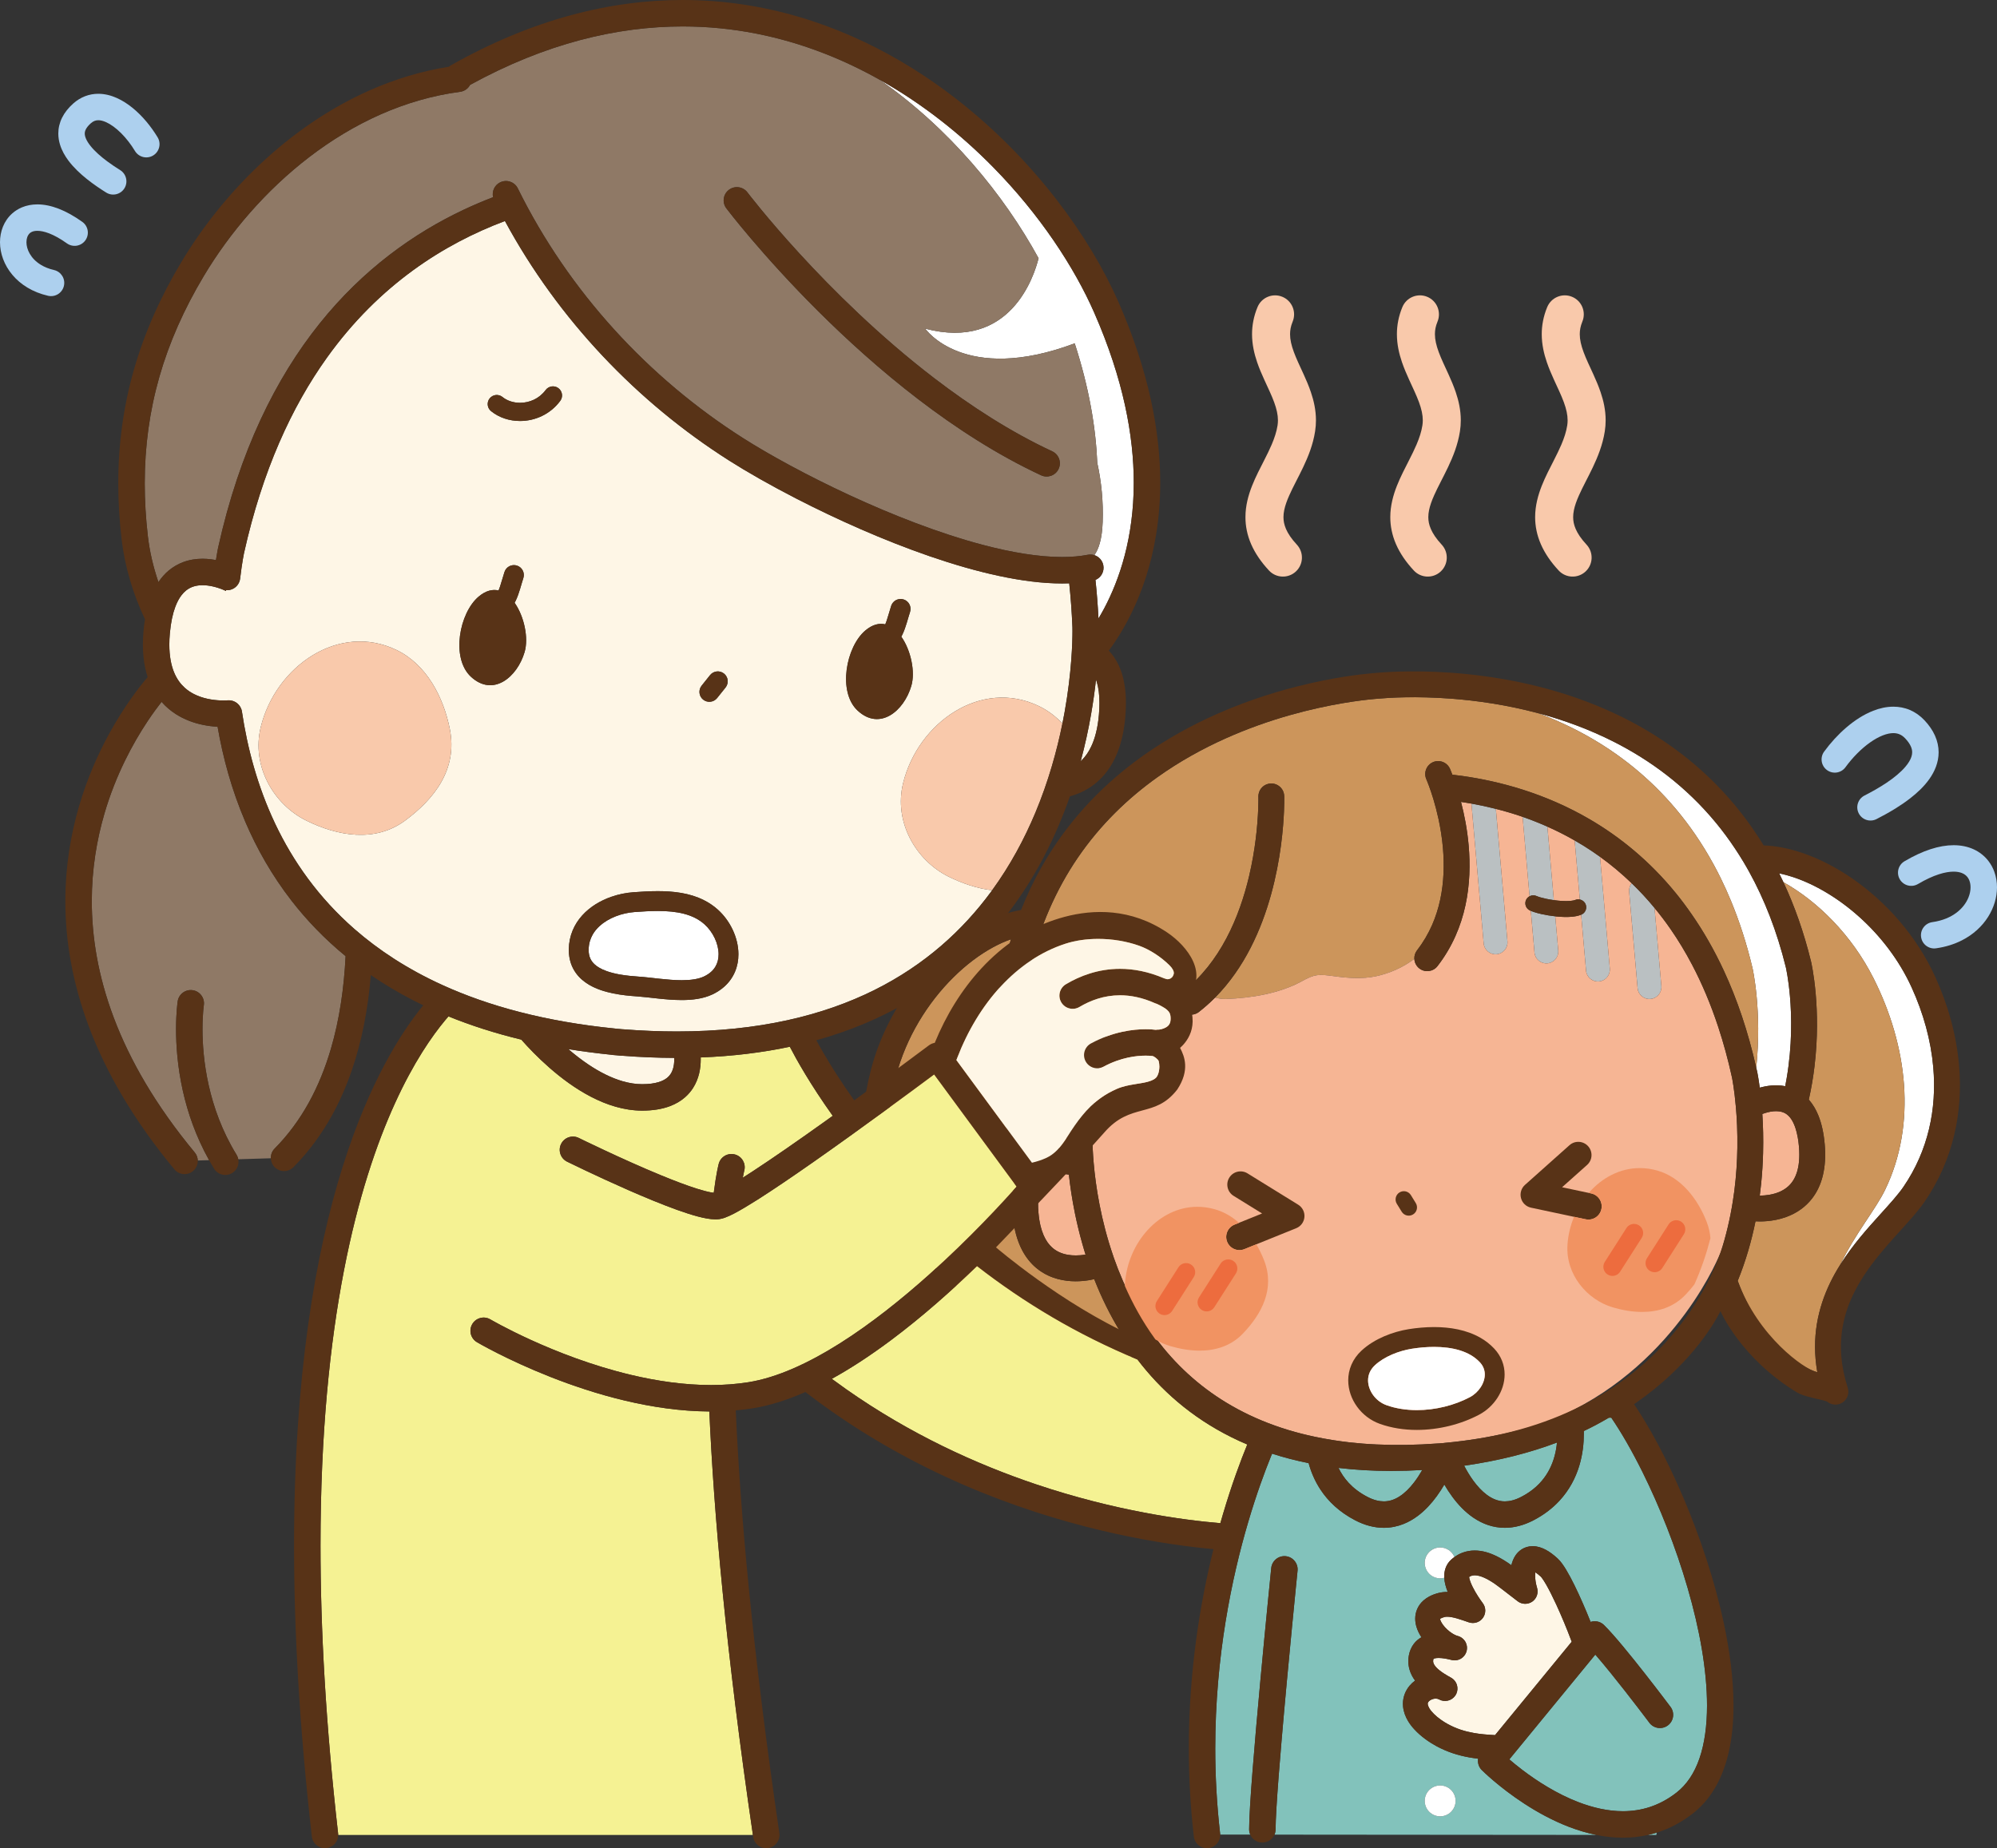 <?xml version="1.0" encoding="utf-8"?>
<!-- Generator: Adobe Illustrator 16.2.1, SVG Export Plug-In . SVG Version: 6.00 Build 0)  -->
<!DOCTYPE svg PUBLIC "-//W3C//DTD SVG 1.1//EN" "http://www.w3.org/Graphics/SVG/1.1/DTD/svg11.dtd">
<svg version="1.1" xmlns="http://www.w3.org/2000/svg" xmlns:xlink="http://www.w3.org/1999/xlink" x="0px" y="0px" width="300px"
	 height="277.711px" viewBox="0 0 300 277.711" enable-background="new 0 0 300 277.711" xml:space="preserve">
<rect x="0" y="0" width="300" height="277.711" fill="#333333" stroke="none"/>
<g id="レイヤー_1">
</g>
<g id="画像">
	<g>
		<g>
			<g>
				<path fill="#FFFFFF" d="M287.167,148.352c-1.871-4.1-4.654-7.697-7.812-10.539c-3.152-2.842-6.678-4.919-9.943-6.006
					c-0.73-0.244-1.443-0.434-2.137-0.58c0.219,0.439,0.435,0.883,0.645,1.334c5.113,2.86,10.244,7.906,13.535,14.436
					c5.098,10.107,6.51,21.895,1.748,31.762c-1.436,2.979-4.508,6.607-6.713,11.207c1.846-2.928,4.051-5.375,5.95-7.477
					c1.464-1.613,2.747-3.033,3.53-4.189c1.845-2.709,3.091-5.609,3.813-8.627c0.724-3.016,0.919-6.15,0.643-9.309
					C290.071,156.322,288.944,152.242,287.167,148.352z M262.787,131.031c-0.13-0.234-0.259-0.469-0.393-0.699
					c-0.163-0.285-0.327-0.566-0.495-0.846c-0.401-0.669-0.814-1.318-1.236-1.953c-0.914-1.377-1.875-2.674-2.877-3.891
					c-4.518-5.479-9.842-9.389-15.352-12.183c-3.674-1.862-7.43-3.226-11.064-4.216c-0.08-0.021-0.162-0.039-0.244-0.062
					c9.576,3.604,19.529,10.321,26.273,22.659c0.039,0.074,0.08,0.146,0.12,0.221c0.337,0.625,0.671,1.264,0.991,1.92
					c0.541,1.102,1.057,2.243,1.545,3.428c1.266,3.07,2.356,6.424,3.227,10.098c0,0,1.447,6.393,0.551,14.922
					c0.049,0.213,0.1,0.42,0.148,0.635l0.004,0.018c0.008,0.041,0.182,0.889,0.375,2.35c0.52-0.143,1.102-0.264,1.737-0.32
					c0.647-0.057,1.353-0.043,2.087,0.098c0.078-0.393,0.148-0.781,0.215-1.168c0.842-4.932,0.762-9.334,0.494-12.379
					c-0.221-2.529-0.57-4.119-0.609-4.295C266.929,139.862,265.046,135.127,262.787,131.031z"/>
				<path fill="#BAC0C2" d="M246.009,148.477c0.086,0.984,0.955,1.713,1.939,1.627c0.99-0.086,1.717-0.955,1.632-1.939
					l-1.028-11.736c-1.107-1.343-2.256-2.574-3.432-3.709c-0.273,0.346-0.421,0.792-0.38,1.266L246.009,148.477z"/>
				<path fill="#BAC0C2" d="M237.331,135.158c0.375,0.076,0.707,0.328,0.867,0.707c0.258,0.607-0.029,1.309-0.637,1.566
					c-0.01,0.003-0.02,0.006-0.031,0.01l0.735,8.4c0.085,0.988,0.956,1.717,1.942,1.629c0.987-0.086,1.715-0.953,1.629-1.941
					l-1.469-16.784c-0.813-0.587-1.637-1.138-2.46-1.65c-0.448-0.28-0.899-0.546-1.353-0.805c0.002,0.003,0,0.005,0,0.008
					L237.331,135.158z"/>
				<path fill="#BAC0C2" d="M230.853,134.645c0.082,0.039,0.281,0.115,0.531,0.188c0.256,0.075,0.568,0.153,0.908,0.225
					c0.354,0.073,0.74,0.142,1.135,0.196l-0.965-11.039c-1.252-0.557-2.5-1.047-3.727-1.473l1.043,11.93
					C230.101,134.499,230.497,134.475,230.853,134.645z"/>
				<path fill="#BAC0C2" d="M230.39,137.025c-0.148-0.051-0.287-0.104-0.42-0.162l0.549,6.264c0.086,0.984,0.953,1.713,1.941,1.627
					c0.986-0.086,1.715-0.955,1.629-1.939l-0.449-5.127c-0.713-0.078-1.412-0.195-2.033-0.332
					C231.155,137.254,230.745,137.145,230.39,137.025z"/>
				<path fill="#BAC0C2" d="M224.827,143.387c0.987-0.086,1.717-0.957,1.629-1.943l-1.74-19.9c-1.262-0.32-2.488-0.583-3.668-0.793
					l1.837,21.006C222.972,142.742,223.84,143.473,224.827,143.387z"/>
				<path fill="#CC955B" d="M273.005,206.189c-0.115-0.656-0.197-1.303-0.254-1.939c-0.219-2.494,0-4.826,0.533-6.969
					c0.527-2.146,1.363-4.105,2.355-5.891c0.272-0.488,0.557-0.963,0.85-1.426c2.205-4.6,5.277-8.229,6.713-11.207
					c4.762-9.867,3.35-21.654-1.748-31.762c-3.291-6.529-8.422-11.575-13.535-14.436c1.664,3.564,3.064,7.512,4.135,11.881
					l0.006,0.018c0.018,0.072,0.442,1.891,0.703,4.865c0.242,2.781,0.342,6.578-0.179,10.91c-0.192,1.604-0.47,3.277-0.858,5.002
					c0.027,0.031,0.057,0.059,0.082,0.088c0.545,0.637,1.002,1.404,1.361,2.297c0.479,1.189,0.798,2.602,0.947,4.295
					c0.156,1.795,0.051,3.359-0.281,4.723c-0.328,1.361-0.895,2.518-1.617,3.447c-0.479,0.621-1.023,1.137-1.591,1.559
					c-0.759,0.564-1.558,0.957-2.329,1.234c-1.029,0.369-2.007,0.533-2.832,0.605c-0.725,0.064-1.332,0.055-1.747,0.031
					c-0.587,2.91-1.444,5.93-2.669,8.941C265.327,204.188,273.005,206.189,273.005,206.189z M164.38,192.207
					c-0.402,0.094-0.994,0.209-1.721,0.271c-0.691,0.061-1.509,0.076-2.394-0.031c-0.888-0.109-1.843-0.338-2.794-0.783
					c-0.635-0.295-1.267-0.686-1.855-1.188c-0.787-0.67-1.494-1.539-2.053-2.6c-0.75-1.416-1.24-3.162-1.428-5.289
					c-0.123-1.428-0.097-2.68,0.076-3.793c0.17-1.109,0.488-2.084,0.945-2.916c0.054-0.096,0.112-0.188,0.168-0.277
					c-0.334-0.797-0.639-1.586-0.92-2.363c-1.828-5.104-2.566-9.779-2.859-13.119c-0.271-3.1-0.156-5.049-0.15-5.125v-0.02
					c0.355-5.057,1.215-9.654,2.471-13.836c-0.863,0.303-1.752,0.695-2.65,1.184c-2.02,1.092-4.076,2.635-5.994,4.537
					c-3.845,3.801-7.115,9.023-8.62,14.84c-1.075,4.141-1.478,8.355-1.122,12.396c0.275,3.158,1.014,6.211,2.247,9.055
					c1.233,2.846,2.966,5.484,5.253,7.834c0.548,0.561,1.266,1.184,2.095,1.854s1.772,1.391,2.771,2.17
					c1.995,1.562,4.218,3.359,6.255,5.551c1.359,1.463,2.635,3.104,3.691,4.973c1.412,2.486,2.426,5.385,2.715,8.715
					c0.057,0.637,0.084,1.287,0.086,1.953c0.621-0.303,1.312-0.686,2.115-1.242c0.847-0.592,1.811-1.379,2.893-2.471
					c1.443-1.457,3.096-3.457,4.941-6.244c0.674-1.014,1.264-2.064,1.766-3.137c-0.67-0.916-1.297-1.844-1.88-2.781
					C166.761,197.643,165.437,194.898,164.38,192.207z M263.833,160.43c0.896-8.529-0.551-14.922-0.551-14.922
					c-0.87-3.674-1.961-7.027-3.227-10.098c-0.488-1.185-1.004-2.326-1.545-3.428c-0.32-0.656-0.654-1.295-0.991-1.92
					c-0.04-0.074-0.081-0.146-0.12-0.221c-6.744-12.338-16.697-19.055-26.273-22.659c-4.758-1.275-9.302-1.915-13.166-2.204
					c-5.241-0.393-9.229-0.145-10.801-0.006c-0.08,0.007-0.156,0.014-0.227,0.02l-0.033,0.004c-0.105,0.008-0.229,0.018-0.368,0.029
					c-1.896,0.166-6.747,0.729-12.778,2.441c-6.03,1.711-13.231,4.576-19.85,9.297c-4.418,3.147-8.575,7.115-12,12.13
					c-1.604,2.351-3.043,4.937-4.277,7.778c-0.264,0.605-0.518,1.223-0.762,1.852c-0.24,0.621-0.475,1.25-0.693,1.893
					c-1.486,4.361-2.506,9.273-2.9,14.822l-0.001,0.049c-0.003,0.045-0.006,0.119-0.009,0.219c-0.008,0.199-0.012,0.504-0.012,0.896
					c0.006,0.791,0.041,1.947,0.167,3.379c0.226,2.604,0.753,6.111,1.925,9.969c0.322,1.057,0.694,2.139,1.117,3.236
					c0.699-0.268,1.396-0.404,2.041-0.461c0.639-0.055,1.232-0.037,1.766,0.014c-0.066-1.596-0.035-2.535-0.034-2.58l0.001-0.016
					c0.277-6.328,1.211-11.936,2.645-16.898c0.041-0.143,0.082-0.285,0.123-0.426c0.519,0.453,1.113,0.77,1.758,0.973
					c0.604,0.189,1.248,0.285,1.92,0.301c2.551,0.055,5.42-1.012,7.379-2.035c1.011-0.531,2.033-1.438,3.061-2.061
					c0.121-0.307,0.324-0.586,0.602-0.803c2.793-2.18,4.916-4.977,6.521-8.014c1.607-3.035,2.691-6.305,3.41-9.35
					c0.469-1.99,0.781-3.883,0.99-5.551c0.103-0.834,0.182-1.612,0.237-2.318c0.073-0.869,0.112-1.627,0.138-2.244
					c0.035-0.943,0.029-1.561,0.026-1.742c-0.001-0.035-0.003-0.052-0.003-0.055l0,0c-0.003-0.123,0.006-0.242,0.025-0.359
					c0.142-0.904,0.912-1.608,1.861-1.636c0.719-0.021,1.355,0.353,1.709,0.923c0.172,0.281,0.277,0.609,0.287,0.963
					c0,0.011,0.002,0.077,0.004,0.192c0.004,0.327,0.004,1.064-0.039,2.114c-0.027,0.617-0.068,1.344-0.136,2.16
					c-0.075,0.901-0.179,1.912-0.323,3.006c-0.588,4.352-1.827,10.016-4.559,15.34c-1.363,2.652-3.107,5.225-5.336,7.475
					c0.532,0.137,1.07,0.23,1.616,0.211c3.87-0.133,8.118-0.857,11.384-2.648c2.035-1.113,2.484-1.107,5.061-0.754
					c1.863,0.254,4.047,0.426,6.097-0.01c2.021-0.43,4.078-1.316,5.782-2.619c-0.022-0.447,0.109-0.902,0.404-1.283
					c0.941-1.215,1.68-2.488,2.258-3.797c0.541-1.24,0.943-2.516,1.219-3.801c0.57-2.641,0.626-5.326,0.41-7.801
					c-0.135-1.553-0.379-3.014-0.662-4.328c-0.242-1.108-0.506-2.114-0.764-2.963c-0.006-0.021-0.012-0.04-0.018-0.061
					c-0.246-0.816-0.48-1.49-0.666-1.988c-0.223-0.604-0.373-0.946-0.381-0.964l0,0c-0.146-0.327-0.191-0.673-0.154-1.004
					c0.074-0.663,0.488-1.269,1.141-1.56c0.252-0.111,0.513-0.164,0.773-0.166c0.75-0.006,1.465,0.425,1.793,1.153
					c0.009,0.028,0.146,0.341,0.357,0.892c0.472,0.053,0.949,0.111,1.441,0.18c5.574,0.781,12.441,2.576,19.211,6.529
					c4.51,2.635,8.967,6.232,12.932,11.1c0.828,1.016,1.631,2.094,2.41,3.223c1.746,2.523,3.361,5.33,4.809,8.455
					C260.95,150.135,262.597,154.959,263.833,160.43z"/>
				<path fill="#F6B594" d="M258.458,188.223c0.002,0.002,0.002,0.004,0.004,0.006c0.002-0.004,0.004-0.01,0.004-0.014
					c0.418-1.264,0.773-2.525,1.072-3.773c0.311-1.307,0.564-2.598,0.764-3.863c0.092-0.557,0.17-1.107,0.24-1.652
					c0.289-2.277,0.418-4.445,0.449-6.426c0.035-2.383-0.07-4.494-0.223-6.193c-0.229-2.65-0.559-4.295-0.584-4.418
					c-0.59-2.697-1.283-5.213-2.059-7.57c-1.137-3.453-2.459-6.555-3.924-9.342c-1.01-1.926-2.091-3.705-3.225-5.344
					c-0.782-1.133-1.594-2.198-2.426-3.205l1.028,11.736c0.085,0.984-0.642,1.854-1.632,1.939c-0.984,0.086-1.854-0.643-1.939-1.627
					l-1.269-14.492c-0.041-0.474,0.106-0.92,0.38-1.266c-1.543-1.488-3.133-2.808-4.752-3.974l1.469,16.784
					c0.086,0.988-0.642,1.855-1.629,1.941c-0.986,0.088-1.857-0.641-1.942-1.629l-0.735-8.4c-0.457,0.186-0.926,0.268-1.418,0.312
					c-0.723,0.062-1.506,0.032-2.285-0.044c-0.062-0.007-0.125-0.016-0.188-0.022l0.449,5.127c0.086,0.984-0.643,1.854-1.629,1.939
					c-0.988,0.086-1.855-0.643-1.941-1.627l-0.549-6.264c-0.049-0.02-0.1-0.041-0.146-0.062c-0.596-0.285-0.848-0.998-0.562-1.594
					c0.113-0.239,0.301-0.42,0.518-0.535l-1.043-11.93c-0.041-0.015-0.082-0.03-0.123-0.044c-1.324-0.456-2.627-0.833-3.896-1.155
					l1.74,19.9c0.088,0.986-0.642,1.857-1.629,1.943s-1.855-0.645-1.942-1.631l-1.837-21.006c-0.533-0.096-1.055-0.179-1.568-0.255
					c0.48,1.837,0.934,4.081,1.15,6.563c0.242,2.771,0.191,5.84-0.479,8.957c-0.671,3.114-1.973,6.281-4.205,9.16
					c-0.658,0.848-1.879,1.002-2.727,0.344c-0.466-0.363-0.721-0.895-0.748-1.441c-1.704,1.303-3.761,2.189-5.782,2.619
					c-2.05,0.436-4.233,0.264-6.097,0.01c-2.576-0.354-3.025-0.359-5.061,0.754c-3.266,1.791-7.514,2.516-11.384,2.648
					c-0.546,0.02-1.084-0.074-1.616-0.211c-0.751,0.758-1.557,1.48-2.424,2.156c-0.846,0.66-2.066,0.51-2.728-0.336
					c-0.438-0.568-0.517-1.301-0.265-1.922c-1.027,0.623-2.05,1.529-3.061,2.061c-1.959,1.023-4.828,2.09-7.379,2.035
					c-0.637,2.168-1.174,4.48-1.592,6.947c-0.49,2.877-0.826,5.957-0.973,9.27v0.053c-0.002,0.049-0.006,0.125-0.006,0.229
					c-0.002,0.205,0,0.516,0.006,0.92c0.015,0.809,0.062,1.99,0.189,3.453c0.303,3.479,1.07,8.543,2.928,13.936
					c0.035,0.105,0.068,0.209,0.105,0.316c0.387,1.105,0.824,2.221,1.309,3.342c0.154,0.354,0.312,0.707,0.475,1.062
					c0.383,0.824,0.793,1.648,1.231,2.467c0.468,0.871,0.967,1.738,1.509,2.594c0.459,0.729,0.943,1.451,1.459,2.16
					c0.454,0.631,0.932,1.254,1.43,1.865c0.765,0.934,1.578,1.844,2.455,2.725c3.24,3.258,7.27,6.111,12.344,8.217
					c1.279,0.529,2.627,1.012,4.043,1.441c1.275,0.385,2.609,0.723,4.004,1.016c0.929,0.195,1.887,0.367,2.871,0.52
					c0.666,0.102,1.344,0.195,2.033,0.275c0.021,0.002,0.039,0.004,0.062,0.008c0.075,0.008,0.146,0.018,0.22,0.027
					c0.627,0.07,1.268,0.129,1.918,0.182c0.697,0.055,1.412,0.098,2.137,0.131c2.871,0.133,5.938,0.092,9.227-0.154
					c0.037-0.002,0.072-0.002,0.105-0.002c0.105-0.01,0.216-0.021,0.342-0.033l0.026-0.002c0.122-0.01,0.231-0.018,0.337-0.025
					c0.029-0.006,0.061-0.012,0.09-0.014c3.408-0.328,6.543-0.834,9.441-1.486c0.689-0.156,1.367-0.32,2.031-0.492
					c0.602-0.158,1.189-0.322,1.768-0.492c0.084-0.023,0.167-0.049,0.25-0.072c0.02-0.006,0.041-0.012,0.059-0.018
					c0.904-0.271,1.78-0.557,2.631-0.857c0.632-0.225,1.656-0.775,1.71-0.801C252.196,204.529,258.458,188.223,258.458,188.223z
					 M235.904,135.373c0.347-0.028,0.618-0.096,0.729-0.145c0.229-0.098,0.473-0.117,0.697-0.07l-0.775-8.86
					c0-0.003,0.002-0.005,0-0.008c-1.361-0.782-2.732-1.47-4.094-2.075l0.965,11.039c0.371,0.053,0.75,0.094,1.115,0.117
					C235.042,135.405,235.521,135.406,235.904,135.373z M270.069,170.908c-0.102-0.566-0.225-1.053-0.365-1.463
					c-0.219-0.643-0.469-1.1-0.718-1.43c-0.022-0.031-0.048-0.064-0.071-0.094c-0.18-0.225-0.357-0.385-0.535-0.512
					c-0.236-0.166-0.478-0.273-0.747-0.348c-0.114-0.029-0.239-0.051-0.368-0.068c-0.262-0.033-0.539-0.039-0.828-0.014
					c-0.598,0.051-1.221,0.229-1.689,0.408c0.111,1.709,0.17,3.707,0.111,5.906c-0.039,1.445-0.129,2.977-0.29,4.574
					c-0.06,0.584-0.129,1.18-0.208,1.779c0.223,0,0.48-0.008,0.768-0.033c0.219-0.02,0.451-0.049,0.691-0.09
					c0.285-0.051,0.578-0.115,0.869-0.203c0.537-0.164,1.059-0.398,1.521-0.723c0.311-0.217,0.594-0.471,0.852-0.783
					c0.342-0.416,0.643-0.934,0.869-1.635c0.303-0.934,0.465-2.205,0.314-3.926C270.202,171.762,270.142,171.314,270.069,170.908z
					 M162.833,187.719c-0.094-0.316-0.184-0.629-0.271-0.939c-0.435-1.543-0.788-3.035-1.077-4.451
					c-0.438-2.146-0.725-4.117-0.912-5.826c-0.496-0.096-1.137-0.162-1.734-0.107c-0.289,0.025-0.566,0.078-0.817,0.158
					c-0.063,0.02-0.126,0.039-0.185,0.062c-0.299,0.117-0.555,0.27-0.783,0.488c-0.156,0.148-0.304,0.328-0.447,0.564
					c-0.033,0.061-0.066,0.127-0.1,0.193c-0.035,0.068-0.066,0.143-0.102,0.221c-0.106,0.254-0.207,0.553-0.285,0.918
					c-0.107,0.51-0.176,1.141-0.174,1.9c-0.002,0.412,0.016,0.859,0.06,1.35c0.126,1.451,0.419,2.553,0.782,3.379
					c0.365,0.828,0.791,1.387,1.248,1.803c0.302,0.275,0.621,0.488,0.961,0.658c0.451,0.225,0.934,0.373,1.428,0.457
					c0.406,0.07,0.816,0.094,1.207,0.092c0.238-0.002,0.473-0.01,0.688-0.029c0.284-0.023,0.539-0.061,0.758-0.1
					c-0.018-0.055-0.037-0.109-0.055-0.164C162.96,188.135,162.896,187.928,162.833,187.719z"/>
			</g>
			<path fill="#583317" d="M270.009,209.26c0.873,0.5,2.406,0.805,3.208,0.994c0.489,0.115,0.866,0.205,1.073,0.275
				c0.105,0.033,0.166,0.061,0.184,0.07l0.006,0.002l0,0c0.652,0.549,1.586,0.613,2.303,0.148c0.738-0.479,1.064-1.389,0.794-2.225
				c-0.528-1.641-0.829-3.172-0.958-4.611c-0.237-2.752,0.16-5.18,0.949-7.42c0.598-1.678,1.418-3.248,2.375-4.725
				c1.432-2.217,3.165-4.221,4.824-6.064c0.831-0.922,1.642-1.805,2.392-2.666s1.438-1.697,2.021-2.553
				c2.116-3.105,3.557-6.455,4.382-9.91c0.828-3.455,1.044-7.012,0.733-10.551c-0.397-4.529-1.65-9.029-3.594-13.287
				c-2.83-6.188-7.4-11.24-12.387-14.697c-2.496-1.729-5.1-3.059-7.672-3.918c-1.93-0.645-3.846-1.025-5.695-1.092
				c-2.088-3.406-4.436-6.393-6.97-8.986c-4.622-4.736-9.832-8.191-15.104-10.695c-7.908-3.757-15.953-5.391-22.5-6.059
				c-6.545-0.663-11.6-0.358-13.551-0.188c-0.088,0.006-0.166,0.015-0.24,0.021c-0.114,0.008-0.246,0.02-0.387,0.031
				c-1.85,0.162-6.07,0.648-11.438,2.018c-4.025,1.029-8.697,2.553-13.498,4.822c-3.6,1.701-7.271,3.821-10.791,6.467
				c-5.274,3.967-10.207,9.125-13.984,15.791c-1.146,2.02-2.182,4.178-3.092,6.48c-2.012,0.346-4.037,1.096-6.027,2.174
				c-3.578,1.941-7.041,4.934-9.959,8.664c-2.918,3.734-5.279,8.215-6.562,13.152c-1.174,4.529-1.629,9.18-1.233,13.709
				c0.311,3.539,1.14,7.004,2.555,10.264c1.412,3.258,3.413,6.307,6.036,8.998c1.282,1.312,2.889,2.531,4.605,3.869
				c2.574,1.996,5.387,4.227,7.607,6.967c1.111,1.369,2.074,2.859,2.807,4.514c0.732,1.656,1.236,3.477,1.418,5.541
				c0.127,1.439,0.094,3-0.141,4.707c-0.123,0.871,0.354,1.711,1.164,2.055c0.793,0.334,1.699,0.105,2.246-0.549l0,0
				c0.01-0.008,0.129-0.09,0.361-0.199c0.406-0.195,1.118-0.469,1.996-0.895c1.33-0.643,3.036-1.654,4.973-3.41
				c1.939-1.758,4.127-4.258,6.545-7.908c0.428-0.645,0.826-1.307,1.197-1.98c0.75,0.838,1.539,1.658,2.38,2.453
				c3.813,3.605,15.003,13.934,41.991,11.572c31.641-2.77,41.102-23.426,41.102-23.426S261.483,204.107,270.009,209.26z
				 M168.542,206.242c-1.846,2.787-3.498,4.787-4.941,6.244c-1.082,1.092-2.046,1.879-2.893,2.471
				c-0.803,0.557-1.494,0.939-2.115,1.242c-0.002-0.666-0.029-1.316-0.086-1.953c-0.289-3.33-1.303-6.229-2.715-8.715
				c-1.057-1.869-2.332-3.51-3.691-4.973c-2.037-2.191-4.26-3.988-6.255-5.551c-0.999-0.779-1.942-1.5-2.771-2.17
				s-1.547-1.293-2.095-1.854c-2.287-2.35-4.02-4.988-5.253-7.834c-1.233-2.844-1.972-5.896-2.247-9.055
				c-0.355-4.041,0.047-8.256,1.122-12.396c1.505-5.816,4.775-11.039,8.62-14.84c1.918-1.902,3.975-3.445,5.994-4.537
				c0.898-0.488,1.787-0.881,2.65-1.184c-1.256,4.182-2.115,8.779-2.471,13.836v0.02c-0.006,0.076-0.121,2.025,0.15,5.125
				c0.293,3.34,1.031,8.016,2.859,13.119c0.281,0.777,0.586,1.566,0.92,2.363c-0.056,0.09-0.114,0.182-0.168,0.277
				c-0.457,0.832-0.775,1.807-0.945,2.916c-0.173,1.113-0.199,2.365-0.076,3.793c0.188,2.127,0.678,3.873,1.428,5.289
				c0.559,1.061,1.266,1.93,2.053,2.6c0.589,0.502,1.221,0.893,1.855,1.188c0.951,0.445,1.906,0.674,2.794,0.783
				c0.885,0.107,1.702,0.092,2.394,0.031c0.727-0.062,1.318-0.178,1.721-0.271c1.057,2.691,2.381,5.436,4.048,8.117
				c0.583,0.938,1.21,1.865,1.88,2.781C169.806,204.178,169.216,205.229,168.542,206.242z M156.006,182.25
				c-0.044-0.49-0.062-0.938-0.06-1.35c-0.002-0.76,0.066-1.391,0.174-1.9c0.078-0.365,0.179-0.664,0.285-0.918
				c0.035-0.078,0.066-0.152,0.102-0.221c0.033-0.066,0.066-0.133,0.1-0.193c0.144-0.236,0.291-0.416,0.447-0.564
				c0.229-0.219,0.484-0.371,0.783-0.488c0.059-0.023,0.121-0.043,0.185-0.062c0.251-0.08,0.528-0.133,0.817-0.158
				c0.598-0.055,1.238,0.012,1.734,0.107c0.188,1.709,0.475,3.68,0.912,5.826c0.289,1.416,0.643,2.908,1.077,4.451
				c0.087,0.311,0.177,0.623,0.271,0.939c0.062,0.209,0.127,0.416,0.189,0.627c0.018,0.055,0.037,0.109,0.055,0.164
				c-0.219,0.039-0.474,0.076-0.758,0.1c-0.215,0.02-0.449,0.027-0.688,0.029c-0.391,0.002-0.801-0.021-1.207-0.092
				c-0.494-0.084-0.977-0.232-1.428-0.457c-0.34-0.17-0.659-0.383-0.961-0.658c-0.457-0.416-0.883-0.975-1.248-1.803
				C156.425,184.803,156.132,183.701,156.006,182.25z M216.96,216.816c-0.029,0.002-0.061,0.008-0.09,0.014
				c-0.105,0.008-0.215,0.016-0.337,0.025l-0.026,0.002c-0.126,0.012-0.236,0.023-0.342,0.033c-0.033,0-0.068,0-0.105,0.002
				c-3.288,0.246-6.355,0.287-9.227,0.154c-0.725-0.033-1.439-0.076-2.137-0.131c-0.65-0.053-1.291-0.111-1.918-0.182
				c-0.074-0.01-0.145-0.02-0.22-0.027c-0.022-0.004-0.04-0.006-0.062-0.008c-0.689-0.08-1.367-0.174-2.033-0.275
				c-0.984-0.152-1.942-0.324-2.871-0.52c-1.395-0.293-2.729-0.631-4.004-1.016c-1.416-0.43-2.764-0.912-4.043-1.441
				c-5.074-2.105-9.104-4.959-12.344-8.217c-0.877-0.881-1.69-1.791-2.455-2.725c-0.498-0.611-0.976-1.234-1.43-1.865
				c-0.516-0.709-1-1.432-1.459-2.16c-0.542-0.855-1.041-1.723-1.509-2.594c-0.438-0.818-0.849-1.643-1.231-2.467
				c-0.162-0.355-0.32-0.709-0.475-1.062c-0.484-1.121-0.922-2.236-1.309-3.342c-0.037-0.107-0.07-0.211-0.105-0.316
				c-1.857-5.393-2.625-10.457-2.928-13.936c-0.128-1.463-0.175-2.645-0.189-3.453c-0.006-0.404-0.008-0.715-0.006-0.92
				c0-0.104,0.004-0.18,0.006-0.229v-0.053c0.146-3.312,0.482-6.393,0.973-9.27c0.418-2.467,0.955-4.779,1.592-6.947
				c-0.672-0.016-1.316-0.111-1.92-0.301c-0.645-0.203-1.239-0.52-1.758-0.973c-0.041,0.141-0.082,0.283-0.123,0.426
				c-1.434,4.963-2.367,10.57-2.645,16.898l-0.001,0.016c-0.001,0.045-0.032,0.984,0.034,2.58c-0.533-0.051-1.127-0.068-1.766-0.014
				c-0.645,0.057-1.342,0.193-2.041,0.461c-0.423-1.098-0.795-2.18-1.117-3.236c-1.172-3.857-1.699-7.365-1.925-9.969
				c-0.126-1.432-0.161-2.588-0.167-3.379c0-0.393,0.004-0.697,0.012-0.896c0.003-0.1,0.006-0.174,0.009-0.219l0.001-0.049
				c0.395-5.549,1.414-10.461,2.9-14.822c0.219-0.643,0.453-1.271,0.693-1.893c0.244-0.629,0.498-1.246,0.762-1.852
				c1.234-2.842,2.674-5.428,4.277-7.778c3.425-5.015,7.582-8.982,12-12.13c6.618-4.721,13.819-7.586,19.85-9.297
				c6.031-1.713,10.883-2.275,12.778-2.441c0.14-0.012,0.263-0.021,0.368-0.029l0.033-0.004c0.07-0.006,0.146-0.013,0.227-0.02
				c1.572-0.139,5.56-0.387,10.801,0.006c3.864,0.289,8.408,0.929,13.166,2.204c0.082,0.022,0.164,0.04,0.244,0.062
				c3.635,0.99,7.391,2.354,11.064,4.216c5.51,2.794,10.834,6.704,15.352,12.183c1.002,1.217,1.963,2.514,2.877,3.891
				c0.422,0.635,0.835,1.284,1.236,1.953c0.168,0.279,0.332,0.561,0.495,0.846c0.134,0.23,0.263,0.465,0.393,0.699
				c2.259,4.096,4.142,8.831,5.497,14.336c0.039,0.176,0.389,1.766,0.609,4.295c0.268,3.045,0.348,7.447-0.494,12.379
				c-0.066,0.387-0.137,0.775-0.215,1.168c-0.734-0.141-1.439-0.154-2.087-0.098c-0.636,0.057-1.218,0.178-1.737,0.32
				c-0.193-1.461-0.367-2.309-0.375-2.35l-0.004-0.018c-0.049-0.215-0.1-0.422-0.148-0.635c-1.236-5.471-2.883-10.295-4.848-14.535
				c-1.447-3.125-3.062-5.932-4.809-8.455c-0.779-1.129-1.582-2.207-2.41-3.223c-3.965-4.867-8.422-8.465-12.932-11.1
				c-6.77-3.953-13.637-5.748-19.211-6.529c-0.492-0.068-0.97-0.127-1.441-0.18c-0.211-0.551-0.349-0.863-0.357-0.892
				c-0.328-0.729-1.043-1.159-1.793-1.153c-0.261,0.002-0.521,0.055-0.773,0.166c-0.652,0.291-1.066,0.896-1.141,1.56
				c-0.037,0.331,0.008,0.675,0.153,1.001l0.001,0.003l0,0c0.008,0.018,0.158,0.36,0.381,0.964c0.186,0.498,0.42,1.172,0.666,1.988
				c0.006,0.021,0.012,0.039,0.018,0.061c0.258,0.849,0.521,1.854,0.764,2.963c0.283,1.314,0.527,2.775,0.662,4.328
				c0.216,2.475,0.16,5.16-0.41,7.801c-0.275,1.285-0.678,2.561-1.219,3.801c-0.578,1.309-1.316,2.582-2.258,3.797
				c-0.295,0.381-0.427,0.836-0.404,1.283c0.027,0.547,0.282,1.078,0.748,1.441c0.848,0.658,2.068,0.504,2.727-0.344
				c2.232-2.879,3.534-6.046,4.205-9.16c0.67-3.117,0.721-6.187,0.479-8.957c-0.217-2.482-0.67-4.727-1.15-6.563
				c0.514,0.076,1.035,0.159,1.568,0.255c1.18,0.21,2.406,0.473,3.668,0.793c1.27,0.322,2.572,0.699,3.896,1.155
				c0.041,0.014,0.082,0.029,0.123,0.044c1.227,0.426,2.475,0.916,3.727,1.473c1.361,0.605,2.732,1.293,4.094,2.075
				c0.453,0.259,0.904,0.524,1.353,0.805c0.823,0.513,1.646,1.063,2.46,1.65c1.619,1.166,3.209,2.485,4.752,3.974
				c1.176,1.135,2.324,2.366,3.432,3.709c0.832,1.007,1.644,2.072,2.426,3.205c1.134,1.639,2.215,3.418,3.225,5.344
				c1.465,2.787,2.787,5.889,3.924,9.342c0.775,2.357,1.469,4.873,2.059,7.57c0.025,0.123,0.355,1.768,0.584,4.418
				c0.152,1.699,0.258,3.811,0.223,6.193c-0.031,1.98-0.16,4.148-0.449,6.426c-0.07,0.545-0.148,1.096-0.24,1.652
				c-0.199,1.266-0.453,2.557-0.764,3.863c-0.299,1.248-0.694,2.812-1.08,3.781C258.073,189.191,250.523,213.881,216.96,216.816z
				 M270.245,172.256c0.15,1.721-0.012,2.992-0.314,3.926c-0.227,0.701-0.527,1.219-0.869,1.635
				c-0.258,0.312-0.541,0.566-0.852,0.783c-0.463,0.324-0.984,0.559-1.521,0.723c-0.291,0.088-0.584,0.152-0.869,0.203
				c-0.24,0.041-0.473,0.07-0.691,0.09c-0.287,0.025-0.545,0.033-0.768,0.033c0.079-0.6,0.148-1.195,0.208-1.779
				c0.161-1.598,0.251-3.129,0.29-4.574c0.059-2.199,0-4.197-0.111-5.906c0.469-0.18,1.092-0.357,1.689-0.408
				c0.289-0.025,0.566-0.02,0.828,0.014c0.129,0.018,0.254,0.039,0.368,0.068c0.27,0.074,0.511,0.182,0.747,0.348
				c0.178,0.127,0.355,0.287,0.535,0.512c0.023,0.029,0.049,0.062,0.071,0.094c0.249,0.33,0.499,0.787,0.718,1.43
				c0.141,0.41,0.264,0.896,0.365,1.463C270.142,171.314,270.202,171.762,270.245,172.256z M290.426,160.363
				c0.276,3.158,0.081,6.293-0.643,9.309c-0.723,3.018-1.969,5.918-3.813,8.627c-0.783,1.156-2.066,2.576-3.53,4.189
				c-1.899,2.102-4.104,4.549-5.95,7.477c-0.293,0.463-0.577,0.938-0.85,1.426c-0.992,1.785-1.828,3.744-2.355,5.891
				c-0.533,2.143-0.752,4.475-0.533,6.969c0.057,0.637,0.139,1.283,0.254,1.939c0,0-0.092-0.023-0.254-0.08
				c-1.661-0.414-8.613-5.186-11.701-13.652c1.225-3.012,2.082-6.031,2.669-8.941c0.415,0.023,1.022,0.033,1.747-0.031
				c0.825-0.072,1.803-0.236,2.832-0.605c0.771-0.277,1.57-0.67,2.329-1.234c0.567-0.422,1.112-0.938,1.591-1.559
				c0.723-0.93,1.289-2.086,1.617-3.447c0.332-1.363,0.438-2.928,0.281-4.723c-0.149-1.693-0.469-3.105-0.947-4.295
				c-0.359-0.893-0.816-1.66-1.361-2.297c-0.025-0.029-0.055-0.057-0.082-0.088c0.389-1.725,0.666-3.398,0.858-5.002
				c0.521-4.332,0.421-8.129,0.179-10.91c-0.261-2.975-0.686-4.793-0.703-4.865l-0.006-0.018c-1.07-4.369-2.471-8.316-4.135-11.881
				c-0.21-0.451-0.426-0.895-0.645-1.334c0.693,0.146,1.406,0.336,2.137,0.58c3.266,1.087,6.791,3.164,9.943,6.006
				c3.158,2.842,5.941,6.439,7.812,10.539C288.944,152.242,290.071,156.322,290.426,160.363z M229.823,136.801
				c0.047,0.021,0.098,0.043,0.146,0.062c0.133,0.059,0.271,0.111,0.42,0.162c0.355,0.119,0.766,0.229,1.217,0.33
				c0.621,0.137,1.32,0.254,2.033,0.332c0.062,0.007,0.125,0.016,0.188,0.022c0.779,0.076,1.562,0.106,2.285,0.044
				c0.492-0.045,0.961-0.127,1.418-0.312c0.012-0.004,0.021-0.007,0.031-0.01c0.607-0.258,0.895-0.959,0.637-1.566
				c-0.16-0.379-0.492-0.631-0.867-0.707c-0.225-0.047-0.469-0.027-0.697,0.07c-0.111,0.049-0.383,0.116-0.729,0.145
				c-0.384,0.033-0.862,0.032-1.362-0.002c-0.365-0.023-0.744-0.064-1.115-0.117c-0.395-0.055-0.781-0.123-1.135-0.196
				c-0.34-0.071-0.652-0.149-0.908-0.225c-0.25-0.073-0.449-0.149-0.531-0.188c-0.355-0.17-0.752-0.146-1.074,0.027
				c-0.217,0.115-0.404,0.296-0.518,0.535C228.976,135.803,229.228,136.516,229.823,136.801z M192.921,119.611
				c-0.01-0.354-0.115-0.682-0.287-0.963c-0.354-0.57-0.99-0.943-1.709-0.923c-0.949,0.027-1.72,0.731-1.861,1.636
				c-0.02,0.117-0.028,0.236-0.025,0.359l0,0c0,0.003,0.002,0.02,0.003,0.055c0.003,0.182,0.009,0.799-0.026,1.742
				c-0.025,0.617-0.064,1.375-0.138,2.244c-0.056,0.706-0.135,1.484-0.237,2.318c-0.209,1.668-0.521,3.561-0.99,5.551
				c-0.719,3.045-1.803,6.314-3.41,9.35c-1.605,3.037-3.729,5.834-6.521,8.014c-0.277,0.217-0.48,0.496-0.602,0.803
				c-0.252,0.621-0.174,1.354,0.265,1.922c0.661,0.846,1.882,0.996,2.728,0.336c0.867-0.676,1.673-1.398,2.424-2.156
				c2.229-2.25,3.973-4.822,5.336-7.475c2.731-5.324,3.971-10.988,4.559-15.34c0.145-1.094,0.248-2.104,0.323-3.006
				c0.067-0.816,0.108-1.543,0.136-2.16c0.043-1.05,0.043-1.787,0.039-2.114C192.923,119.688,192.921,119.622,192.921,119.611z"/>
			<path fill="#583317" d="M210.571,182.074c0.359,0.584,1.125,0.766,1.709,0.406c0.584-0.357,0.767-1.123,0.406-1.707
				c-0.246-0.4-0.49-0.799-0.736-1.197c-0.359-0.582-1.127-0.764-1.709-0.402c-0.584,0.359-0.766,1.125-0.404,1.709
				C210.082,181.279,210.325,181.676,210.571,182.074z"/>
			<path fill="#583317" d="M238.214,183.211c1.074,0.229,2.129-0.457,2.357-1.529c0.229-1.074-0.457-2.129-1.529-2.357l-0.372-0.078
				l-4.005-0.852l3.756-3.352c0.82-0.73,0.891-1.986,0.161-2.807c-0.729-0.818-1.986-0.891-2.806-0.16l-6.684,5.963
				c-0.559,0.496-0.791,1.27-0.598,1.992c0.19,0.723,0.773,1.277,1.506,1.434l6.459,1.373L238.214,183.211z"/>
			<path fill="#583317" d="M184.351,186.6c0.412,1.018,1.57,1.508,2.588,1.098l1.795-0.727l5.99-2.42
				c0.693-0.279,1.172-0.928,1.234-1.674c0.064-0.744-0.299-1.465-0.934-1.857l-7.618-4.711c-0.935-0.576-2.159-0.289-2.735,0.645
				c-0.578,0.934-0.288,2.158,0.646,2.736l4.281,2.646l-3.473,1.404l-0.677,0.273C184.433,184.424,183.94,185.582,184.351,186.6z"/>
			<path fill="#583317" d="M224.444,202.613c-0.598-0.631-1.272-1.148-1.99-1.568c-1.078-0.629-2.248-1.035-3.437-1.289
				c-1.19-0.252-2.402-0.35-3.583-0.352c-1.33,0.002-2.622,0.127-3.803,0.314c-1.199,0.193-2.469,0.547-3.695,1.074
				c-1.227,0.529-2.408,1.23-3.406,2.156l0,0c-0.672,0.621-1.178,1.34-1.508,2.105c-0.332,0.764-0.484,1.568-0.484,2.357
				c0.002,1.438,0.496,2.812,1.324,3.957c0.832,1.146,2.01,2.074,3.434,2.584c1.764,0.629,3.653,0.91,5.553,0.91
				c3.279-0.004,6.59-0.83,9.357-2.293c1.129-0.6,2.066-1.477,2.74-2.516c0.672-1.039,1.084-2.252,1.086-3.527
				c0-0.68-0.121-1.377-0.385-2.045S224.979,203.178,224.444,202.613z M206.556,205.135c0.68-0.633,1.582-1.184,2.561-1.605
				c0.978-0.422,2.029-0.715,2.986-0.867c1.047-0.166,2.189-0.277,3.332-0.275c1.352-0.002,2.698,0.154,3.879,0.521
				c0.592,0.186,1.141,0.42,1.637,0.709c0.496,0.291,0.941,0.637,1.332,1.047c0.285,0.303,0.471,0.604,0.592,0.91
				c0.121,0.309,0.178,0.623,0.178,0.953c0.002,0.615-0.209,1.293-0.609,1.908c-0.396,0.615-0.975,1.156-1.632,1.502
				c-2.296,1.221-5.192,1.949-7.962,1.945c-1.604,0-3.164-0.24-4.549-0.736c-0.824-0.293-1.531-0.846-2.023-1.525
				c-0.494-0.68-0.76-1.473-0.758-2.209c0-0.406,0.076-0.797,0.239-1.176C205.922,205.859,206.173,205.49,206.556,205.135
				l-1.014-1.092L206.556,205.135z"/>
			<g>
				<path fill="#F19362" d="M180.214,202.947c2.414,0,4.729-0.709,6.51-2.574c2.83-2.965,4.82-6.715,3.19-10.951
					c-0.325-0.84-0.72-1.666-1.181-2.451l-1.795,0.727c-1.018,0.41-2.176-0.08-2.588-1.098c-0.41-1.018,0.082-2.176,1.099-2.586
					l0.677-0.273c-1.055-0.936-2.271-1.654-3.645-2.043c-0.885-0.248-1.758-0.365-2.607-0.365c-5.775,0-10.459,5.418-10.867,11.492
					c-0.01,0.135-0.016,0.27-0.02,0.402v0.002c1.172,2.67,2.645,5.354,4.488,7.898c0.035,0.047,0.072,0.096,0.107,0.145
					c0.001,0,0.002,0.002,0.004,0.002c0.709,0.43,1.469,0.768,2.256,1C177.272,202.689,178.761,202.947,180.214,202.947z"/>
				<path fill="#ED6C3E" d="M178.917,190.006c-0.227-0.145-0.481-0.213-0.732-0.213c-0.451,0-0.893,0.221-1.152,0.629l-3.246,5.08
					c-0.404,0.637-0.22,1.482,0.416,1.887c0.229,0.146,0.482,0.217,0.734,0.217c0.451,0,0.892-0.225,1.152-0.633l3.244-5.08
					C179.739,191.258,179.555,190.412,178.917,190.006z"/>
				<path fill="#ED6C3E" d="M183.366,189.867l-3.246,5.08c-0.407,0.637-0.223,1.482,0.416,1.887
					c0.229,0.146,0.482,0.217,0.732,0.217c0.451,0,0.893-0.225,1.154-0.633l3.246-5.08c0.404-0.635,0.217-1.479-0.416-1.887
					c-0.229-0.145-0.484-0.213-0.735-0.213C184.066,189.238,183.624,189.461,183.366,189.867z"/>
			</g>
			<g>
				<path fill="#F19362" d="M248.952,175.883c-0.887-0.25-1.76-0.367-2.607-0.367c-3.004,0-5.709,1.469-7.675,3.73l0.372,0.078
					c1.072,0.229,1.758,1.283,1.529,2.357c-0.229,1.072-1.283,1.758-2.357,1.529l-1.754-0.373c-0.541,1.311-0.887,2.723-0.984,4.174
					c-0.301,4.492,2.928,8.301,6.84,9.445c1.43,0.418,2.92,0.676,4.373,0.676c2.412,0,4.727-0.711,6.508-2.576
					c0.473-0.494,0.922-1.012,1.334-1.549c0.001-0.002,0.002-0.002,0.004-0.004c1.037-2.303,1.824-4.641,2.414-6.943
					c0-0.002,0-0.002,0-0.004c-0.061-0.797-0.24-1.613-0.562-2.449C255.044,180.129,252.521,176.891,248.952,175.883z"/>
				<path fill="#ED6C3E" d="M246.212,184.119c-0.227-0.145-0.481-0.215-0.733-0.215c-0.45,0-0.894,0.223-1.153,0.631l-3.244,5.08
					c-0.406,0.637-0.221,1.48,0.414,1.887c0.229,0.145,0.484,0.215,0.736,0.215c0.449,0,0.891-0.223,1.15-0.631l3.246-5.082
					C247.034,185.371,246.849,184.525,246.212,184.119z"/>
				<path fill="#ED6C3E" d="M252.546,183.564c-0.227-0.145-0.482-0.215-0.733-0.215c-0.451,0-0.892,0.223-1.151,0.631l-3.246,5.08
					c-0.407,0.637-0.223,1.482,0.416,1.887c0.227,0.146,0.48,0.215,0.732,0.215c0.451,0,0.893-0.223,1.154-0.631l3.244-5.08
					C253.368,184.816,253.181,183.971,252.546,183.564z"/>
			</g>
			<path fill="#FFFFFF" d="M206.556,205.135c0.68-0.633,1.582-1.184,2.561-1.605c0.978-0.422,2.029-0.715,2.986-0.867
				c1.047-0.166,2.189-0.277,3.332-0.275c1.352-0.002,2.698,0.154,3.879,0.521c0.592,0.186,1.141,0.42,1.637,0.709
				c0.496,0.291,0.941,0.637,1.332,1.047c0.285,0.303,0.471,0.604,0.592,0.91c0.121,0.309,0.178,0.623,0.178,0.953
				c0.002,0.615-0.209,1.293-0.609,1.908c-0.396,0.615-0.975,1.156-1.632,1.502c-2.296,1.221-5.192,1.949-7.962,1.945
				c-1.604,0-3.164-0.24-4.549-0.736c-0.824-0.293-1.531-0.846-2.023-1.525c-0.494-0.68-0.76-1.473-0.758-2.209
				c0-0.406,0.076-0.797,0.239-1.176C205.922,205.859,206.173,205.49,206.556,205.135l-1.014-1.092L206.556,205.135z"/>
		</g>
		<g>
			<path fill="none" d="M241.954,212.865c-0.1,0.061-0.196,0.121-0.296,0.182l0.415-0.004
				C242.033,212.984,241.993,212.924,241.954,212.865z"/>
			<path fill="none" d="M154.29,182.504c-1.114,1.223-2.564,2.773-4.281,4.525c-0.127,0.129-0.26,0.262-0.389,0.393
				c3.197,2.463,6.693,4.854,10.508,7.09c2.178,1.277,4.461,2.5,6.847,3.66"/>
			<path fill="#F5F293" d="M93.864,210.451c-4.111-0.977-7.937-2.275-11.215-3.57c-6.559-2.59-10.937-5.168-10.998-5.205
				c-0.946-0.557-1.26-1.775-0.703-2.721s1.775-1.26,2.719-0.701l0,0h0.004l0.017,0.01c0.015,0.01,0.04,0.023,0.073,0.043
				c0.068,0.039,0.172,0.1,0.311,0.176c0.273,0.154,0.686,0.381,1.216,0.662c1.063,0.562,2.613,1.348,4.53,2.219
				c3.834,1.746,9.143,3.84,14.967,5.223c3.883,0.924,7.992,1.531,12.035,1.531c1.901,0,3.789-0.135,5.634-0.43
				c2.11-0.338,4.36-1.047,6.669-2.047s4.676-2.293,7.027-3.775c4.705-2.967,9.349-6.695,13.433-10.352
				c6.196-5.545,11.108-10.914,13.147-13.217l-12.398-16.852c-3.283,2.445-11.05,8.188-18.096,13.125
				c-3.08,2.156-6.02,4.158-8.412,5.678c-1.369,0.867-2.555,1.578-3.526,2.086c-0.524,0.271-0.978,0.486-1.438,0.65
				c-0.24,0.082-0.48,0.154-0.795,0.199c-0.203,0.027-0.395,0.037-0.582,0.037c-0.428-0.002-0.844-0.051-1.279-0.125
				c-0.435-0.074-0.889-0.178-1.369-0.305c-0.959-0.254-2.023-0.6-3.164-1.01c-2.276-0.818-4.852-1.891-7.287-2.959
				c-4.868-2.137-9.176-4.262-9.191-4.27c-0.982-0.484-1.389-1.676-0.902-2.66c0.484-0.984,1.676-1.389,2.66-0.902l0.018,0.008
				c0.012,0.006,0.029,0.014,0.055,0.027c0.047,0.021,0.117,0.059,0.211,0.104c0.188,0.09,0.461,0.225,0.809,0.393
				c0.697,0.336,1.689,0.809,2.867,1.359c2.354,1.102,5.453,2.508,8.4,3.721c1.965,0.809,3.867,1.533,5.402,2.016
				c0.875,0.275,1.635,0.473,2.168,0.562c0.129,0.023,0.244,0.039,0.342,0.049c0.375-2.936,0.722-4.256,0.748-4.354
				c0.283-1.061,1.371-1.689,2.432-1.404c1.059,0.283,1.688,1.369,1.406,2.428l0,0v0.002l-0.009,0.035
				c-0.009,0.037-0.023,0.1-0.044,0.188c-0.039,0.174-0.098,0.451-0.17,0.838c0.463-0.291,0.945-0.602,1.453-0.934
				c3.064-2.002,6.891-4.668,10.664-7.361c0.469-0.334,0.935-0.668,1.398-1.002c-3.373-4.721-5.469-8.486-6.449-10.379
				c-4.104,0.871-8.561,1.424-13.389,1.607c0.002,0.096,0.004,0.191,0.004,0.291c0,0.65-0.06,1.359-0.232,2.096
				c-0.176,0.736-0.469,1.504-0.938,2.23c-0.313,0.484-0.705,0.947-1.176,1.361c-0.629,0.553-1.396,1.012-2.278,1.342
				c-1.179,0.443-2.556,0.668-4.166,0.67c-1.374,0-2.718-0.221-4.003-0.588s-2.518-0.883-3.688-1.49
				c-2.341-1.215-4.441-2.791-6.223-4.348c-1.77-1.549-3.229-3.082-4.25-4.242c-3.959-0.957-7.598-2.131-10.939-3.49
				c-0.152,0.176-0.309,0.357-0.473,0.551c-2.018,2.42-4.77,6.379-7.545,12.461c-5.551,12.158-11.207,32.814-11.207,66.51
				c0,12.537,0.783,26.879,2.645,43.252c0.01,0.076,0.012,0.15,0.012,0.225h62.303c-4.057-27.676-5.879-48.406-6.545-63.635
				C102.211,212.062,97.899,211.41,93.864,210.451z"/>
			<path fill="#F5F293" d="M183.712,227.547c1.339-4.541,2.68-8.109,3.659-10.496c-0.821-0.348-1.618-0.713-2.392-1.1
				c-6.074-3.02-10.67-7.16-14.107-11.672c-4.58-1.9-8.831-4.039-12.754-6.34c-4.135-2.426-7.91-5.023-11.346-7.695
				c-3.689,3.57-8.143,7.559-12.93,11.135c-2.868,2.141-5.854,4.135-8.883,5.805c0.721,0.533,1.443,1.057,2.168,1.566
				c9.605,6.744,19.529,11.262,28.51,14.283c11.885,4,22.109,5.371,27.691,5.84C183.456,228.424,183.583,227.98,183.712,227.547z"/>
			<path fill="#FEF6E6" d="M98.927,162.602c0.604-0.184,1.008-0.418,1.307-0.662c0.199-0.164,0.352-0.336,0.48-0.523
				c0.174-0.25,0.303-0.531,0.396-0.85c0.125-0.422,0.182-0.904,0.181-1.383c0-0.076-0.003-0.15-0.007-0.227
				c-2.516-0.01-5.127-0.115-7.839-0.324c-0.073,0-0.146-0.002-0.22-0.008c-0.205-0.021-0.398-0.041-0.576-0.057
				c-0.188-0.016-0.391-0.031-0.613-0.049c-0.076-0.008-0.152-0.02-0.229-0.035c-2.219-0.227-4.362-0.508-6.428-0.842
				c0.952,0.82,1.989,1.631,3.08,2.357c1.634,1.09,3.383,1.984,5.104,2.475c0.986,0.281,1.959,0.434,2.911,0.434
				C97.521,162.908,98.323,162.783,98.927,162.602z"/>
			<path fill="#F9C9AB" d="M234.155,85.727c1.072,1.155,2.88,1.222,4.035,0.148c1.156-1.073,1.221-2.881,0.148-4.037
				c-0.844-0.909-1.339-1.688-1.625-2.345c-0.285-0.662-0.382-1.207-0.385-1.786c0-0.337,0.037-0.688,0.115-1.065
				c0.135-0.66,0.397-1.405,0.766-2.228c0.547-1.236,1.325-2.63,2.078-4.207c0.375-0.789,0.74-1.626,1.055-2.524
				c0.316-0.897,0.58-1.856,0.74-2.878c0.086-0.559,0.127-1.11,0.127-1.647c0-1.551-0.328-2.966-0.759-4.232
				c-0.323-0.953-0.704-1.831-1.078-2.655c-0.563-1.235-1.107-2.355-1.479-3.366c-0.188-0.505-0.331-0.981-0.428-1.427
				c-0.096-0.446-0.145-0.862-0.145-1.264c0.004-0.609,0.104-1.192,0.385-1.882c0.606-1.457-0.082-3.128-1.541-3.733
				c-1.455-0.605-3.127,0.084-3.732,1.542c-0.572,1.37-0.826,2.765-0.823,4.074c0.001,1.541,0.331,2.946,0.761,4.204
				c0.323,0.945,0.704,1.818,1.076,2.64c0.562,1.23,1.105,2.35,1.477,3.367c0.188,0.508,0.332,0.988,0.428,1.441
				c0.098,0.454,0.146,0.878,0.146,1.292c0,0.256-0.018,0.508-0.059,0.766c-0.145,0.929-0.453,1.881-0.881,2.882
				c-0.32,0.75-0.703,1.523-1.111,2.326c-0.613,1.206-1.286,2.473-1.84,3.875c-0.275,0.701-0.521,1.439-0.7,2.223
				c-0.179,0.783-0.29,1.612-0.29,2.478c-0.003,1.318,0.268,2.712,0.861,4.066C232.067,83.13,232.96,84.442,234.155,85.727z"/>
			<path fill="#F9C9AB" d="M212.394,85.727c1.074,1.155,2.881,1.222,4.037,0.148c1.154-1.073,1.222-2.88,0.148-4.037
				c-0.846-0.909-1.338-1.688-1.625-2.345c-0.284-0.661-0.381-1.207-0.385-1.785c0-0.338,0.037-0.688,0.115-1.066
				c0.135-0.66,0.398-1.405,0.766-2.228c0.547-1.237,1.326-2.631,2.076-4.207c0.375-0.789,0.742-1.626,1.059-2.524
				c0.314-0.897,0.579-1.856,0.738-2.878c0.087-0.559,0.127-1.109,0.127-1.646c0-1.551-0.33-2.966-0.758-4.232
				c-0.324-0.953-0.705-1.831-1.078-2.656c-0.564-1.235-1.107-2.354-1.479-3.365c-0.188-0.505-0.331-0.98-0.428-1.427
				s-0.146-0.862-0.146-1.264c0.002-0.61,0.102-1.192,0.387-1.882c0.605-1.457-0.086-3.128-1.541-3.734
				c-1.457-0.605-3.127,0.084-3.734,1.541c-0.572,1.371-0.826,2.766-0.822,4.075c0,1.542,0.331,2.946,0.76,4.204
				c0.324,0.946,0.705,1.819,1.077,2.64c0.562,1.23,1.104,2.35,1.477,3.367c0.187,0.508,0.331,0.988,0.428,1.441
				c0.097,0.454,0.146,0.878,0.146,1.292c0,0.256-0.019,0.508-0.059,0.765c-0.144,0.929-0.454,1.881-0.882,2.882
				c-0.319,0.75-0.703,1.523-1.113,2.326c-0.609,1.206-1.283,2.473-1.838,3.875c-0.277,0.701-0.521,1.439-0.699,2.223
				c-0.18,0.782-0.291,1.612-0.291,2.478c-0.002,1.317,0.268,2.711,0.859,4.065C210.308,83.13,211.2,84.442,212.394,85.727z"/>
			<path fill="#F9C9AB" d="M190.635,85.727c1.073,1.155,2.88,1.222,4.036,0.148c1.155-1.073,1.223-2.88,0.148-4.037
				c-0.845-0.909-1.34-1.688-1.625-2.345c-0.283-0.661-0.383-1.207-0.385-1.786c0-0.337,0.037-0.688,0.115-1.065
				c0.135-0.661,0.398-1.405,0.766-2.228c0.547-1.237,1.324-2.631,2.077-4.207c0.375-0.789,0.741-1.626,1.058-2.523
				c0.314-0.897,0.58-1.856,0.738-2.878c0.088-0.559,0.127-1.109,0.127-1.646c0-1.551-0.329-2.966-0.76-4.233
				c-0.322-0.953-0.703-1.831-1.078-2.655c-0.562-1.235-1.107-2.355-1.477-3.366c-0.188-0.505-0.334-0.981-0.43-1.427
				c-0.096-0.447-0.145-0.862-0.145-1.264c0.003-0.61,0.103-1.193,0.387-1.883c0.604-1.457-0.085-3.128-1.541-3.733
				c-1.457-0.605-3.129,0.084-3.734,1.542c-0.572,1.37-0.826,2.765-0.824,4.075c0.002,1.541,0.334,2.945,0.762,4.204
				c0.322,0.946,0.703,1.819,1.078,2.64c0.562,1.23,1.104,2.35,1.477,3.367c0.186,0.508,0.331,0.989,0.428,1.442
				c0.097,0.454,0.146,0.878,0.146,1.292c0,0.256-0.02,0.508-0.059,0.765c-0.146,0.928-0.455,1.88-0.882,2.881
				c-0.319,0.75-0.704,1.523-1.113,2.326c-0.612,1.206-1.286,2.473-1.839,3.875c-0.276,0.701-0.521,1.439-0.701,2.223
				c-0.178,0.783-0.289,1.612-0.287,2.478c-0.006,1.317,0.266,2.712,0.858,4.065C188.548,83.13,189.44,84.442,190.635,85.727z"/>
			<path fill="#ADD0EE" d="M289.839,117.056c0.399-0.565,0.744-1.181,0.993-1.853s0.399-1.404,0.399-2.167
				c0-0.83-0.183-1.685-0.545-2.495c-0.361-0.812-0.894-1.58-1.578-2.307c-0.638-0.68-1.385-1.208-2.19-1.551
				c-0.805-0.344-1.657-0.498-2.487-0.496c-1.053,0-2.068,0.236-3.031,0.613c-1.447,0.568-2.795,1.453-4.037,2.514
				c-1.238,1.062-2.369,2.305-3.334,3.627c-0.646,0.887-0.451,2.129,0.436,2.775s2.129,0.451,2.775-0.436
				c1.049-1.443,2.375-2.789,3.694-3.719c0.659-0.466,1.312-0.828,1.913-1.062c0.6-0.235,1.139-0.341,1.584-0.341
				c0.354,0.002,0.648,0.061,0.93,0.18c0.279,0.121,0.556,0.303,0.855,0.619c0.434,0.461,0.691,0.863,0.842,1.199
				c0.147,0.338,0.198,0.609,0.199,0.878c0,0.22-0.036,0.442-0.118,0.692c-0.142,0.436-0.442,0.949-0.899,1.487
				c-0.68,0.808-1.697,1.646-2.807,2.39c-1.107,0.746-2.303,1.406-3.338,1.934c-0.978,0.499-1.365,1.695-0.867,2.673
				c0.499,0.978,1.695,1.366,2.673,0.866c0.858-0.438,1.831-0.965,2.821-1.576c0.742-0.46,1.494-0.967,2.214-1.526
				C288.018,119.135,289.036,118.186,289.839,117.056z"/>
			<path fill="#ADD0EE" d="M299.592,130.975c-0.206-0.564-0.498-1.105-0.875-1.596c-0.563-0.736-1.325-1.352-2.222-1.762
				c-0.898-0.411-1.919-0.618-3.01-0.617c-1.08,0-2.232,0.198-3.459,0.596c-1.228,0.398-2.53,0.996-3.923,1.818
				c-0.944,0.557-1.259,1.775-0.7,2.721c0.558,0.943,1.775,1.258,2.721,0.701c1.183-0.699,2.23-1.17,3.128-1.461
				c0.898-0.291,1.644-0.402,2.233-0.402c0.531,0.001,0.934,0.088,1.242,0.21c0.232,0.091,0.414,0.204,0.566,0.333
				c0.229,0.193,0.4,0.428,0.529,0.729c0.127,0.299,0.203,0.666,0.203,1.084c0.001,0.469-0.099,0.997-0.315,1.531
				c-0.326,0.802-0.911,1.611-1.792,2.277c-0.883,0.666-2.064,1.199-3.633,1.423c-1.088,0.153-1.844,1.159-1.689,2.245
				c0.153,1.086,1.158,1.842,2.245,1.689c1.454-0.205,2.761-0.623,3.897-1.203c1.707-0.869,3.025-2.107,3.91-3.5
				c0.885-1.394,1.35-2.939,1.351-4.463C300,132.527,299.87,131.73,299.592,130.975z"/>
			<path fill="#ADD0EE" d="M10.274,24.128c0.803,1.071,1.787,1.982,2.787,2.783c0.998,0.797,2.018,1.478,2.889,2.022
				c0.931,0.582,2.156,0.3,2.738-0.631c0.582-0.93,0.299-2.156-0.631-2.738c-0.6-0.375-1.266-0.815-1.915-1.296
				c-0.976-0.72-1.913-1.545-2.534-2.325c-0.311-0.388-0.543-0.761-0.684-1.081c-0.141-0.322-0.191-0.581-0.192-0.795
				c0.003-0.202,0.038-0.379,0.157-0.624c0.121-0.242,0.344-0.554,0.754-0.919l0,0c0.213-0.188,0.396-0.292,0.568-0.359
				c0.176-0.066,0.346-0.098,0.551-0.099c0.307-0.001,0.699,0.08,1.16,0.285c0.688,0.302,1.5,0.883,2.268,1.651
				c0.768,0.765,1.498,1.708,2.086,2.687c0.568,0.94,1.789,1.242,2.729,0.675s1.242-1.788,0.676-2.728
				c-1.004-1.658-2.281-3.209-3.756-4.417c-0.741-0.602-1.533-1.12-2.391-1.5c-0.855-0.38-1.787-0.626-2.771-0.627
				c-0.653-0.001-1.328,0.114-1.972,0.361c-0.645,0.246-1.253,0.623-1.792,1.104l0,0c-0.71,0.633-1.275,1.333-1.662,2.103
				c-0.387,0.768-0.58,1.603-0.578,2.406c0,0.575,0.094,1.129,0.25,1.646C9.286,22.621,9.743,23.414,10.274,24.128z"/>
			<path fill="#ADD0EE" d="M8.114,40.574c-0.779-0.181-1.42-0.45-1.949-0.767c-0.791-0.476-1.334-1.062-1.686-1.665
				c-0.354-0.602-0.507-1.225-0.506-1.747c0-0.292,0.047-0.551,0.121-0.762c0.057-0.159,0.127-0.291,0.209-0.401
				c0.121-0.165,0.258-0.282,0.453-0.378c0.195-0.095,0.461-0.17,0.862-0.171c0.437,0,1.028,0.098,1.778,0.389
				c0.746,0.29,1.641,0.77,2.66,1.499c0.893,0.638,2.133,0.432,2.771-0.461c0.639-0.893,0.432-2.134-0.461-2.771
				c-1.238-0.885-2.412-1.534-3.533-1.97c-1.121-0.435-2.193-0.658-3.216-0.659c-0.829,0-1.624,0.15-2.339,0.453
				c-0.535,0.225-1.023,0.535-1.441,0.906c-0.629,0.558-1.096,1.251-1.396,1.993C0.142,34.804,0.001,35.597,0,36.395
				c0.003,1.692,0.628,3.429,1.849,4.891c0.609,0.73,1.371,1.388,2.271,1.928c0.9,0.541,1.938,0.962,3.098,1.23
				c1.07,0.247,2.137-0.418,2.383-1.487C9.85,41.888,9.185,40.821,8.114,40.574z"/>
			<path fill="#FFFFFF" d="M156.021,38.806c-0.68,2.734-4.271,13.921-17.025,10.58c0,0,5.819,8.447,22.454,2.206
				c2.165,6.676,3.167,12.659,3.388,17.948c0.627,2.858,0.92,5.826,0.811,8.903c-0.044,1.253-0.188,2.285-0.422,3.133
				c-0.205,0.754-0.486,1.357-0.826,1.841c0.668,0.214,1.201,0.776,1.346,1.513c0.184,0.94-0.329,1.854-1.178,2.21
				c0.201,1.875,0.352,3.807,0.453,5.794c0.281-0.472,0.566-0.973,0.85-1.502c2.311-4.354,4.447-10.633,4.45-18.905
				c-0.001-7.029-1.546-15.514-5.921-25.503c-3.051-6.966-8.25-14.821-15.16-21.861c-4.917-5.014-10.701-9.61-17.18-13.233
				C142.565,19.203,150.806,29.253,156.021,38.806z"/>
			<path fill="#8F7966" d="M41.261,172.58c2.046-2.064,3.736-4.385,5.131-6.902c1.391-2.518,2.481-5.234,3.316-8.08
				c1.301-4.43,1.975-9.172,2.209-13.926c-3.152-2.588-5.845-5.393-8.124-8.334c-2.95-3.805-5.22-7.828-6.952-11.881
				c-2.057-4.811-3.357-9.66-4.152-14.256c-0.679-0.037-1.461-0.124-2.307-0.305c-1.242-0.268-2.621-0.736-3.941-1.577
				c-0.765-0.486-1.506-1.101-2.17-1.858c-0.607,0.775-1.343,1.771-2.14,2.973c-2.146,3.233-4.726,7.947-6.438,13.806
				c-1.143,3.906-1.902,8.319-1.902,13.159c0,5.355,0.926,11.232,3.316,17.559c2.391,6.324,6.25,13.098,12.148,20.211
				c0.294,0.354,0.443,0.779,0.455,1.207l1.699-0.053c-1.992-3.561-3.211-7.143-3.939-10.4c-0.815-3.648-1.023-6.895-1.023-9.285
				c0-2.531,0.234-4.104,0.246-4.182c0.164-1.086,1.178-1.832,2.262-1.668c1.084,0.166,1.828,1.176,1.667,2.26l0,0l-0.001,0.004l0,0
				v0.002l-0.005,0.035c-0.005,0.035-0.013,0.092-0.021,0.168c-0.02,0.154-0.045,0.391-0.07,0.701
				c-0.053,0.621-0.105,1.539-0.105,2.68c0,2.158,0.19,5.121,0.929,8.418c0.738,3.301,2.021,6.934,4.192,10.465
				c0.131,0.213,0.215,0.439,0.258,0.668l4.89-0.148C40.673,173.514,40.86,172.982,41.261,172.58z"/>
			<path fill="#583317" d="M31.348,163.055c-0.738-3.297-0.929-6.26-0.929-8.418c0-1.141,0.053-2.059,0.105-2.68
				c0.025-0.311,0.051-0.547,0.07-0.701c0.008-0.076,0.016-0.133,0.021-0.168l0.005-0.035v-0.002l0,0l0.001-0.004l0,0
				c0.161-1.084-0.583-2.094-1.667-2.26c-1.084-0.164-2.098,0.582-2.262,1.668c-0.012,0.078-0.246,1.65-0.246,4.182
				c0,2.391,0.208,5.637,1.023,9.285c0.729,3.258,1.947,6.84,3.939,10.4c0.238,0.428,0.486,0.854,0.747,1.279
				c0.575,0.936,1.799,1.227,2.733,0.652c0.724-0.445,1.061-1.279,0.908-2.066c-0.043-0.229-0.127-0.455-0.258-0.668
				C33.368,169.988,32.086,166.355,31.348,163.055z"/>
			<path fill="#8F7966" d="M23.798,87.466c0.455-0.673,0.967-1.251,1.531-1.725c0.68-0.572,1.422-0.991,2.17-1.271
				c1-0.376,2.003-0.512,2.932-0.512l0,0c0.002,0,0.002,0,0.002,0c0.212,0,0.42,0.008,0.623,0.021
				c0.094,0.006,0.184,0.017,0.275,0.025c0.113,0.01,0.229,0.019,0.34,0.033c0.081,0.01,0.158,0.022,0.238,0.034
				c0.121,0.017,0.242,0.035,0.361,0.055c0.057,0.01,0.111,0.021,0.17,0.032c0.182-1.181,0.322-1.848,0.33-1.881l0.004-0.016
				c3.221-14.51,8.676-25.452,15.229-33.636c6.553-8.186,14.188-13.597,21.674-17.122c1.475-0.695,2.943-1.315,4.396-1.872
				c-0.201-0.878,0.215-1.812,1.057-2.227c0.984-0.485,2.176-0.081,2.66,0.903c7.646,15.514,19.687,28.53,33.873,37.543
				c3.852,2.449,9.58,5.602,15.972,8.56c6.392,2.96,13.462,5.732,19.995,7.457c4.351,1.152,8.467,1.833,11.924,1.83
				c1.408,0,2.705-0.111,3.861-0.337c0.34-0.066,0.677-0.042,0.984,0.057c0.34-0.484,0.621-1.087,0.826-1.841
				c0.234-0.848,0.378-1.88,0.422-3.133c0.109-3.077-0.184-6.044-0.811-8.903c-0.221-5.289-1.223-11.272-3.388-17.948
				c-16.635,6.241-22.454-2.206-22.454-2.206c12.754,3.341,16.346-7.846,17.025-10.58c-5.215-9.553-13.455-19.604-23.961-26.875
				c-2.623-1.467-5.359-2.779-8.201-3.886c-6.576-2.563-13.705-4.07-21.299-4.071c-9.9,0.003-20.605,2.557-31.945,8.786
				c-0.29,0.545-0.83,0.948-1.49,1.035c-4.195,0.553-8.207,1.741-11.996,3.42c-3.787,1.678-7.35,3.848-10.631,6.359
				c-6.562,5.02-12,11.41-15.859,17.868c-3.002,5.017-5.22,10.03-6.693,15.176c-1.471,5.146-2.201,10.429-2.201,16.003
				c0,2.59,0.156,5.242,0.473,7.971C22.478,82.852,23.017,85.172,23.798,87.466z M140.332,56.813
				c5.481,4.2,11.487,8.088,17.741,11.002c0.994,0.463,1.425,1.645,0.961,2.64c-0.465,0.995-1.646,1.425-2.641,0.961
				c-6.594-3.074-12.824-7.119-18.479-11.449c-5.652-4.332-10.726-8.951-14.984-13.188c-8.516-8.475-13.775-15.422-13.814-15.473
				c-0.662-0.875-0.49-2.121,0.385-2.783s2.121-0.49,2.785,0.385l0,0v0.001l0.006,0.006l0.021,0.03
				c0.02,0.027,0.053,0.069,0.096,0.125c0.086,0.112,0.217,0.279,0.389,0.498c0.344,0.438,0.859,1.082,1.529,1.896
				c1.34,1.628,3.305,3.937,5.787,6.643C125.075,43.519,132.108,50.515,140.332,56.813z"/>
			<path fill="#FEF6E6" d="M164.646,102.113c-0.174,1.59-0.416,3.367-0.752,5.285c-0.379,2.168-0.883,4.518-1.543,6.979
				c0.07-0.066,0.142-0.131,0.211-0.203c0.502-0.51,0.969-1.16,1.375-2.023c0.541-1.15,0.969-2.686,1.146-4.725
				c0.057-0.639,0.082-1.229,0.082-1.771c0.002-1.313-0.152-2.343-0.385-3.134C164.739,102.377,164.692,102.242,164.646,102.113z"/>
			<path fill="#FEF6E6" d="M131.341,148.768c7.652-3.812,13.309-9.029,17.537-14.77c0.055-0.076,0.108-0.152,0.164-0.229
				c-2.227-0.259-4.459-1.016-6.531-2.041c-4.904-2.42-8.283-8.205-6.836-14.069c2.243-9.095,11.712-15.745,20.391-11.562
				c1.35,0.65,2.525,1.547,3.537,2.616c0.118-0.585,0.227-1.159,0.328-1.722c1.072-5.986,1.179-10.59,1.179-12.161
				c0-0.354-0.005-0.552-0.006-0.579c-0.093-2.282-0.255-4.481-0.479-6.603c-0.354,0.013-0.709,0.021-1.07,0.021
				c-2.975-0.001-6.193-0.427-9.545-1.146c-3.354-0.721-6.844-1.738-10.342-2.942c-6.992-2.409-14.018-5.567-19.975-8.627
				c-3.971-2.041-7.463-4.036-10.16-5.75c-13.818-8.783-25.664-21.182-33.68-35.996c-4.559,1.713-9.262,4.095-13.797,7.4
				c-4.59,3.348-9.014,7.638-12.961,13.158c-5.258,7.356-9.674,16.905-12.439,29.345v0.002l-0.008,0.042
				c-0.009,0.039-0.021,0.099-0.035,0.181c-0.033,0.164-0.079,0.414-0.135,0.741c-0.111,0.655-0.26,1.625-0.404,2.856
				c-0.074,0.613-0.422,1.152-0.952,1.47c-0.354,0.212-0.759,0.304-1.157,0.276c-0.006,0.039-0.009,0.077-0.012,0.116
				c-0.17-0.079-0.384-0.17-0.627-0.264c-0.07-0.027-0.143-0.054-0.217-0.081c-0.026-0.009-0.053-0.019-0.08-0.028
				c-0.082-0.029-0.166-0.057-0.254-0.085c-0.027-0.009-0.053-0.018-0.08-0.025c-0.078-0.025-0.16-0.048-0.242-0.072
				c-0.044-0.013-0.088-0.025-0.135-0.038c-0.064-0.018-0.132-0.034-0.199-0.05c-0.059-0.015-0.117-0.029-0.176-0.042
				c-0.062-0.014-0.123-0.026-0.186-0.038s-0.125-0.025-0.188-0.036c-0.076-0.013-0.154-0.024-0.23-0.035
				c-0.047-0.007-0.092-0.014-0.139-0.02c-0.113-0.014-0.227-0.025-0.339-0.033c-0.015-0.001-0.026-0.003-0.04-0.004
				c-0.13-0.009-0.26-0.013-0.389-0.013c-0.461,0-0.902,0.057-1.309,0.181c-0.41,0.125-0.785,0.312-1.154,0.602
				c-0.246,0.196-0.488,0.439-0.729,0.758c-0.32,0.424-0.633,0.982-0.91,1.724c-0.369,0.988-0.668,2.301-0.816,4
				c-0.053,0.586-0.076,1.136-0.076,1.65c0,1.777,0.284,3.124,0.703,4.157c0.424,1.033,0.979,1.766,1.613,2.342
				c0.426,0.383,0.889,0.691,1.381,0.942c0.654,0.335,1.357,0.565,2.039,0.714c0.68,0.149,1.336,0.217,1.889,0.242
				c0.057,0.002,0.111,0.002,0.166,0.005c0.033,0.001,0.068,0.003,0.102,0.003c0.047,0.002,0.092,0.002,0.137,0.002
				c0.037,0,0.074,0.001,0.109,0.001c0.275,0,0.506-0.011,0.676-0.021c1.029-0.066,1.941,0.67,2.093,1.689
				c0.806,5.415,2.326,11.225,4.995,16.854c2.672,5.629,6.486,11.078,11.912,15.824c3.619,3.164,7.96,6.02,13.184,8.4
				c6.963,3.174,15.501,5.504,25.969,6.551c0.047,0.004,0.09,0.014,0.135,0.02c0.143,0.012,0.289,0.023,0.449,0.037l0.025,0.002
				c0.158,0.014,0.305,0.029,0.451,0.043c0.035,0.002,0.07,0,0.105,0.004c2.826,0.223,5.531,0.33,8.118,0.33
				C114.009,154.986,123.687,152.574,131.341,148.768z M136.714,91.952c-0.17,0.521-0.326,1.084-0.501,1.659
				c-0.177,0.575-0.37,1.161-0.647,1.738c-0.051,0.106-0.105,0.212-0.164,0.318c1.441,2.049,2.124,5.282,1.5,7.404
				c-1.105,3.77-4.74,6.797-8.07,3.697c-3.01-2.797-1.75-9.589,1.186-12.047c1.061-0.888,2.068-1.122,2.974-0.907
				c0.073-0.174,0.144-0.367,0.216-0.577c0.213-0.629,0.412-1.396,0.672-2.203c0.255-0.782,1.096-1.211,1.878-0.957
				S136.966,91.169,136.714,91.952z M105.399,103.031c0.424-0.529,0.848-1.061,1.271-1.589c0.515-0.642,1.452-0.745,2.094-0.23
				c0.645,0.515,0.746,1.452,0.231,2.095c-0.423,0.527-0.847,1.057-1.271,1.587c-0.514,0.642-1.451,0.746-2.094,0.231
				C104.989,104.611,104.886,103.674,105.399,103.031z M78.809,97.98c-1.104,3.77-4.739,6.797-8.071,3.698
				c-3.009-2.798-1.75-9.589,1.186-12.047c1.061-0.888,2.068-1.122,2.975-0.907c0.072-0.174,0.145-0.367,0.215-0.578
				c0.213-0.629,0.412-1.395,0.674-2.203c0.254-0.783,1.094-1.211,1.877-0.958c0.781,0.254,1.21,1.094,0.957,1.876
				c-0.17,0.521-0.324,1.084-0.5,1.659c-0.176,0.574-0.371,1.161-0.647,1.737c-0.05,0.107-0.105,0.213-0.164,0.318
				C78.75,92.625,79.433,95.858,78.809,97.98z M80.221,60.053c0.663-0.318,1.263-0.792,1.749-1.447
				c0.451-0.606,1.307-0.734,1.912-0.285c0.607,0.449,0.733,1.304,0.285,1.911c-0.758,1.023-1.723,1.787-2.769,2.285
				c-1.046,0.5-2.169,0.741-3.274,0.741c-1.572-0.001-3.127-0.486-4.357-1.483c-0.586-0.476-0.674-1.336-0.199-1.922
				c0.477-0.585,1.336-0.674,1.922-0.198c0.674,0.551,1.626,0.873,2.635,0.872C78.831,60.526,79.558,60.37,80.221,60.053z
				 M60.826,123.322c-4.468,3.285-10.058,2.33-14.815-0.023c-4.904-2.422-8.283-8.205-6.835-14.069
				c2.241-9.095,11.71-15.746,20.391-11.562c4.478,2.159,7.056,7.024,8.019,11.932C68.753,115.576,65.253,120.064,60.826,123.322z
				 M104.774,150.094c-0.777,0.127-1.57,0.174-2.361,0.174c-1.234,0-2.469-0.113-3.621-0.236c-1.148-0.123-2.221-0.258-3.088-0.316
				c-1.09-0.074-2.332-0.191-3.58-0.445c-1.248-0.256-2.508-0.639-3.642-1.307c-0.753-0.445-1.45-1.027-1.989-1.789
				c-0.309-0.434-0.562-0.924-0.738-1.457c-0.202-0.611-0.305-1.275-0.305-1.977c0-0.043,0-0.084,0-0.127
				c0.018-1.004,0.221-1.951,0.574-2.803c0.352-0.854,0.852-1.611,1.444-2.266c1.188-1.312,2.73-2.219,4.356-2.789
				c1.084-0.379,2.209-0.607,3.316-0.688c1.184-0.085,2.426-0.164,3.688-0.164c1.164,0.001,2.345,0.067,3.511,0.268
				c1.165,0.201,2.319,0.538,3.409,1.087c0.725,0.365,1.422,0.826,2.061,1.396l-0.992,1.111l0.992-1.111
				c0.941,0.842,1.708,1.887,2.253,3.037c0.542,1.15,0.867,2.41,0.868,3.697c0.002,0.873-0.153,1.762-0.505,2.604
				c-0.351,0.842-0.902,1.633-1.649,2.289c-0.496,0.438-1.076,0.818-1.732,1.131C106.319,149.756,105.554,149.965,104.774,150.094z"
				/>
			<polygon fill="#FEF6E6" points="161.104,94.251 161.104,94.249 161.104,94.249 			"/>
			<polygon fill="#FEF6E6" points="161.104,94.249 161.104,94.249 161.104,94.249 			"/>
			<path fill="#F9C9AB" d="M67.585,109.6c-0.963-4.908-3.541-9.773-8.019-11.932c-8.681-4.184-18.149,2.467-20.391,11.562
				c-1.448,5.864,1.931,11.647,6.835,14.069c4.758,2.354,10.348,3.309,14.815,0.023C65.253,120.064,68.753,115.576,67.585,109.6z"/>
			<path fill="#F9C9AB" d="M156.065,106.098c-8.679-4.184-18.147,2.467-20.391,11.562c-1.447,5.864,1.932,11.649,6.836,14.069
				c2.072,1.025,4.305,1.782,6.531,2.041c2.736-3.76,4.859-7.737,6.504-11.67c1.955-4.682,3.229-9.297,4.057-13.386
				C158.591,107.645,157.415,106.748,156.065,106.098z"/>
			
				<line fill="none" stroke="#583317" stroke-width="0" stroke-linecap="round" stroke-linejoin="round" x1="161.104" y1="94.249" x2="161.104" y2="94.249"/>
			<path fill="#583317" d="M105.632,105.125c0.643,0.515,1.58,0.41,2.094-0.231c0.424-0.53,0.848-1.06,1.271-1.587
				c0.515-0.643,0.413-1.58-0.231-2.095c-0.642-0.515-1.579-0.412-2.094,0.23c-0.424,0.528-0.848,1.06-1.271,1.589
				C104.886,103.674,104.989,104.611,105.632,105.125z"/>
			<path fill="#583317" d="M78.12,88.521c0.176-0.575,0.33-1.138,0.5-1.659c0.253-0.783-0.176-1.623-0.957-1.876
				c-0.783-0.253-1.623,0.175-1.877,0.958c-0.262,0.808-0.461,1.573-0.674,2.203c-0.07,0.21-0.143,0.403-0.215,0.578
				c-0.906-0.215-1.914,0.019-2.975,0.907c-2.936,2.458-4.194,9.25-1.186,12.047c3.332,3.1,6.967,0.072,8.071-3.698
				c0.624-2.122-0.059-5.354-1.5-7.404c0.059-0.105,0.114-0.211,0.164-0.318C77.749,89.681,77.944,89.095,78.12,88.521z"/>
			<path fill="#583317" d="M133.878,91.033c-0.26,0.808-0.459,1.574-0.672,2.203c-0.072,0.21-0.143,0.403-0.216,0.577
				c-0.905-0.214-1.913,0.019-2.974,0.907c-2.936,2.458-4.195,9.25-1.186,12.047c3.33,3.1,6.965,0.072,8.07-3.697
				c0.624-2.122-0.059-5.354-1.5-7.404c0.059-0.106,0.113-0.212,0.164-0.318c0.277-0.577,0.471-1.163,0.647-1.738
				c0.175-0.575,0.331-1.138,0.501-1.659c0.252-0.782-0.176-1.622-0.958-1.876S134.133,90.25,133.878,91.033z"/>
			<path fill="#583317" d="M120.114,38.108c-2.482-2.706-4.447-5.015-5.787-6.643c-0.67-0.814-1.186-1.458-1.529-1.896
				c-0.172-0.219-0.303-0.386-0.389-0.498c-0.043-0.056-0.076-0.097-0.096-0.125l-0.021-0.03l-0.006-0.006v-0.001l0,0
				c-0.664-0.875-1.91-1.047-2.785-0.385s-1.047,1.908-0.385,2.783c0.039,0.051,5.299,6.998,13.814,15.473
				c4.259,4.237,9.332,8.856,14.984,13.188c5.654,4.331,11.885,8.375,18.479,11.449c0.995,0.463,2.176,0.033,2.641-0.961
				c0.464-0.995,0.033-2.177-0.961-2.64c-6.254-2.914-12.26-6.802-17.741-11.002C132.108,50.515,125.075,43.519,120.114,38.108z"/>
			<path fill="#583317" d="M73.567,59.853c-0.475,0.585-0.387,1.446,0.199,1.922c1.23,0.997,2.785,1.482,4.357,1.483
				c1.105,0,2.229-0.241,3.274-0.741c1.046-0.499,2.011-1.262,2.769-2.285c0.448-0.606,0.322-1.462-0.285-1.911
				c-0.605-0.449-1.461-0.322-1.912,0.285c-0.486,0.655-1.086,1.129-1.749,1.447c-0.663,0.317-1.39,0.474-2.097,0.474
				c-1.009,0.001-1.961-0.321-2.635-0.872C74.903,59.179,74.044,59.268,73.567,59.853z"/>
			<path fill="#FFFFFF" d="M104.405,137.918c-0.51-0.258-1.066-0.46-1.658-0.613c-1.184-0.311-2.52-0.422-3.918-0.422
				c-1.136,0-2.311,0.072-3.471,0.156c-0.949,0.068-1.942,0.287-2.857,0.644c-0.916,0.356-1.752,0.851-2.41,1.448
				c-0.438,0.397-0.799,0.838-1.07,1.32c-0.361,0.646-0.573,1.359-0.59,2.215c-0.001,0.023-0.001,0.049-0.001,0.074
				c0.001,0.523,0.093,0.922,0.237,1.258c0.148,0.336,0.354,0.619,0.637,0.885c0.189,0.178,0.412,0.344,0.67,0.498
				c0.343,0.207,0.746,0.393,1.193,0.549c0.594,0.211,1.266,0.375,1.959,0.498c0.924,0.162,1.887,0.254,2.777,0.314
				c1.002,0.066,2.092,0.207,3.207,0.326c1.114,0.119,2.251,0.219,3.303,0.219c0.674,0,1.312-0.041,1.881-0.135
				s1.064-0.238,1.471-0.432c0.424-0.203,0.765-0.432,1.04-0.674c0.276-0.244,0.487-0.502,0.653-0.777
				c0.332-0.547,0.492-1.176,0.492-1.881c0.002-0.773-0.205-1.627-0.582-2.424c-0.376-0.797-0.922-1.533-1.543-2.086l0,0
				C105.39,138.491,104.919,138.178,104.405,137.918z"/>
			<path fill="#583317" d="M108.776,148.281c0.747-0.656,1.299-1.447,1.649-2.289c0.352-0.842,0.507-1.73,0.505-2.604
				c-0.001-1.287-0.326-2.547-0.868-3.697c-0.545-1.15-1.312-2.195-2.253-3.037l-0.992,1.111l0.992-1.111
				c-0.639-0.57-1.336-1.031-2.061-1.396c-1.09-0.549-2.244-0.886-3.409-1.087c-1.166-0.2-2.347-0.267-3.511-0.268
				c-1.262,0-2.504,0.079-3.688,0.164c-1.107,0.081-2.232,0.31-3.316,0.688c-1.626,0.57-3.168,1.478-4.356,2.789
				c-0.593,0.654-1.093,1.412-1.444,2.266c-0.354,0.852-0.557,1.799-0.574,2.803c0,0.043,0,0.084,0,0.127
				c0,0.701,0.103,1.365,0.305,1.977c0.176,0.533,0.43,1.023,0.738,1.457c0.539,0.762,1.236,1.344,1.989,1.789
				c1.134,0.668,2.394,1.051,3.642,1.307c1.248,0.254,2.49,0.371,3.58,0.445c0.867,0.059,1.939,0.193,3.088,0.316
				c1.152,0.123,2.387,0.236,3.621,0.236c0.791,0,1.584-0.047,2.361-0.174c0.779-0.129,1.545-0.338,2.27-0.682
				C107.7,149.1,108.28,148.719,108.776,148.281z M107.368,140.965c0.377,0.797,0.584,1.65,0.582,2.424
				c0,0.705-0.16,1.334-0.492,1.881c-0.166,0.275-0.377,0.533-0.653,0.777c-0.275,0.242-0.616,0.471-1.04,0.674
				c-0.406,0.193-0.902,0.338-1.471,0.432s-1.207,0.135-1.881,0.135c-1.052,0-2.188-0.1-3.303-0.219
				c-1.115-0.119-2.205-0.26-3.207-0.326c-0.891-0.061-1.854-0.152-2.777-0.314c-0.693-0.123-1.365-0.287-1.959-0.498
				c-0.447-0.156-0.851-0.342-1.193-0.549c-0.258-0.154-0.48-0.32-0.67-0.498c-0.283-0.266-0.488-0.549-0.637-0.885
				c-0.145-0.336-0.236-0.734-0.237-1.258c0-0.025,0-0.051,0.001-0.074c0.017-0.855,0.229-1.568,0.59-2.215
				c0.271-0.482,0.633-0.923,1.07-1.32c0.658-0.598,1.494-1.092,2.41-1.448c0.915-0.356,1.908-0.575,2.857-0.644
				c1.16-0.084,2.335-0.156,3.471-0.156c1.398,0,2.734,0.111,3.918,0.422c0.592,0.153,1.148,0.355,1.658,0.613
				c0.514,0.26,0.984,0.573,1.42,0.961l0,0C106.446,139.432,106.992,140.168,107.368,140.965z"/>
			<path fill="#82C2BB" d="M228.993,271.016c-3.848-2.508-6.324-4.984-6.389-5.045c-0.463-0.463-0.65-1.105-0.555-1.715
				c-0.434-0.053-0.867-0.113-1.301-0.189c-1.666-0.293-3.352-0.814-5.018-1.727l0,0c-0.511-0.279-1.07-0.627-1.633-1.045
				c-0.564-0.418-1.131-0.9-1.646-1.467c-0.346-0.377-0.668-0.791-0.943-1.256c-0.363-0.615-0.653-1.336-0.732-2.15l0,0
				c-0.014-0.137-0.021-0.275-0.021-0.412c-0.001-0.521,0.099-1.029,0.275-1.488c0.177-0.461,0.429-0.873,0.724-1.227
				c0.249-0.295,0.527-0.551,0.826-0.771c-0.352-0.473-0.66-1.031-0.842-1.68c-0.109-0.391-0.17-0.811-0.17-1.242
				c0-0.271,0.023-0.547,0.071-0.822l0,0c0.058-0.328,0.149-0.65,0.278-0.953c0.129-0.305,0.293-0.592,0.492-0.848
				c0.319-0.416,0.717-0.734,1.125-0.967c-0.316-0.486-0.586-1.012-0.756-1.604c-0.107-0.369-0.176-0.768-0.176-1.188
				c0-0.477,0.092-0.984,0.303-1.465c0.21-0.48,0.537-0.92,0.934-1.27c0.266-0.234,0.56-0.434,0.873-0.602
				c0.42-0.223,0.875-0.391,1.368-0.52c0.454-0.117,0.897-0.16,1.321-0.16c0.029,0,0.059,0.002,0.086,0.002
				c-0.145-0.363-0.273-0.74-0.371-1.137c-0.075-0.316-0.131-0.646-0.148-0.996c-0.197,0.055-0.404,0.086-0.621,0.086
				c-1.28,0-2.32-1.039-2.32-2.32s1.04-2.32,2.32-2.32c0.971,0,1.801,0.596,2.147,1.439c0.372-0.268,0.771-0.488,1.187-0.646
				c0.607-0.23,1.242-0.336,1.857-0.334c0.58,0,1.143,0.088,1.686,0.234c0.541,0.148,1.062,0.355,1.572,0.602
				c0.776,0.375,1.523,0.846,2.253,1.375c0.001-0.002,0.001-0.004,0.001-0.006c0.121-0.512,0.31-1.025,0.652-1.52
				c0.23-0.326,0.539-0.641,0.926-0.883c0.223-0.137,0.469-0.248,0.727-0.326c0.293-0.088,0.598-0.129,0.896-0.129
				c0.352,0,0.691,0.057,1.016,0.15s0.631,0.225,0.933,0.383c0.601,0.32,1.181,0.752,1.788,1.309h-0.001
				c0.274,0.252,0.48,0.506,0.688,0.787c0.205,0.279,0.402,0.584,0.604,0.918c0.402,0.666,0.817,1.447,1.24,2.305
				c0.834,1.693,1.698,3.684,2.434,5.533c0.164-0.053,0.334-0.088,0.51-0.098c0.562-0.029,1.102,0.174,1.5,0.566
				c0.404,0.398,0.848,0.875,1.33,1.418c0.48,0.541,0.996,1.145,1.531,1.789c1.07,1.285,2.217,2.719,3.271,4.064
				c2.111,2.689,3.857,5.02,3.863,5.027c0.656,0.877,0.48,2.123-0.398,2.779c-0.879,0.66-2.124,0.48-2.783-0.396
				c0,0-0.01-0.014-0.032-0.045c-0.021-0.029-0.056-0.074-0.099-0.131c-0.086-0.115-0.215-0.283-0.375-0.496
				c-0.324-0.428-0.785-1.035-1.336-1.752c-1.1-1.434-2.559-3.309-3.973-5.055c-0.809-1-1.604-1.957-2.303-2.762l-12.918,15.746
				c0.539,0.463,1.225,1.029,2.035,1.643c2.123,1.609,5.09,3.531,8.339,4.779c2.165,0.832,4.448,1.365,6.69,1.363
				c1.367,0,2.721-0.193,4.059-0.633c1.336-0.443,2.663-1.129,3.979-2.152c0.782-0.609,1.45-1.338,2.024-2.193
				s1.054-1.842,1.437-2.953c0.767-2.219,1.137-4.934,1.136-7.957c0-2.641-0.278-5.514-0.782-8.492
				c-0.504-2.98-1.234-6.068-2.127-9.145c-1.783-6.156-4.222-12.271-6.785-17.439c-1.557-3.135-3.16-5.922-4.674-8.145l-0.415,0.004
				c-1.177,0.699-2.421,1.359-3.726,1.984c0.002,0.127,0.004,0.258,0.004,0.391c0,1.393-0.154,3.076-0.691,4.844
				c-0.535,1.764-1.467,3.619-3,5.266c-1.02,1.096-2.301,2.092-3.865,2.904c-0.73,0.381-1.457,0.664-2.18,0.852
				c-0.722,0.189-1.438,0.281-2.133,0.281c-0.891,0-1.744-0.152-2.529-0.416s-1.506-0.639-2.158-1.078
				c-1.305-0.881-2.348-2.012-3.207-3.176c-0.447-0.605-0.843-1.223-1.195-1.826c-0.34,0.582-0.721,1.176-1.148,1.762
				c-0.775,1.059-1.698,2.09-2.83,2.939c-0.646,0.482-1.361,0.906-2.152,1.221c-0.902,0.361-1.904,0.574-2.959,0.574
				c-0.697,0-1.412-0.092-2.133-0.281c-0.724-0.188-1.451-0.471-2.182-0.852c-1.172-0.609-2.187-1.322-3.051-2.102
				c-0.863-0.781-1.576-1.631-2.154-2.508c-0.861-1.307-1.42-2.666-1.777-3.973c-1.928-0.387-3.756-0.863-5.49-1.424
				c-0.059,0.141-0.117,0.285-0.179,0.434c-0.923,2.273-2.159,5.607-3.399,9.809c-2.479,8.398-4.959,20.26-4.959,34.025
				c0,4.109,0.223,8.389,0.729,12.799c0.007,0.057,0.01,0.115,0.01,0.172l4.518,0.002c-0.107-0.242-0.167-0.512-0.167-0.793
				c0-0.879,0.054-2.104,0.146-3.629c0.092-1.523,0.221-3.332,0.379-5.322c0.311-3.975,0.725-8.666,1.139-13.154
				c0.828-8.98,1.656-17.156,1.656-17.158c0.111-1.092,1.084-1.887,2.177-1.777c1.093,0.111,1.887,1.086,1.776,2.178
				c0,0-0.021,0.219-0.062,0.625s-0.1,1.002-0.176,1.75c-0.148,1.498-0.357,3.613-0.596,6.09c-0.479,4.947-1.08,11.332-1.566,17.061
				c-0.328,3.816-0.604,7.346-0.76,9.947c-0.09,1.482-0.14,2.674-0.139,3.391c0,0.283-0.061,0.553-0.168,0.797l48.375,0.041
				c-1.436-0.287-2.822-0.711-4.143-1.217C233.187,273.533,230.917,272.27,228.993,271.016z M216.349,272.922
				c-1.28,0-2.32-1.037-2.32-2.32c0-1.279,1.04-2.32,2.32-2.32c1.283,0,2.32,1.041,2.32,2.32
				C218.669,271.885,217.632,272.922,216.349,272.922z"/>
			<path fill="#82C2BB" d="M248.821,275.723c0.02-0.119,0.038-0.24,0.059-0.359c-0.449,0.141-0.898,0.26-1.348,0.359H248.821z"/>
			<path fill="#82C2BB" d="M213.653,220.883c-1.605,0.096-3.164,0.141-4.678,0.141c-2.784,0-5.41-0.16-7.896-0.455
				c0.378,0.783,0.879,1.545,1.538,2.256c0.712,0.762,1.611,1.471,2.792,2.086c0.49,0.256,0.938,0.426,1.348,0.533
				c0.41,0.105,0.781,0.15,1.131,0.152c0.428-0.002,0.824-0.068,1.216-0.193c0.39-0.127,0.776-0.314,1.157-0.562
				c0.765-0.492,1.51-1.232,2.166-2.092c0.438-0.568,0.838-1.186,1.189-1.799C213.63,220.926,213.64,220.906,213.653,220.883z"/>
			<path fill="#82C2BB" d="M233.897,216.756c-4.08,1.543-8.709,2.73-13.945,3.482c0.389,0.744,0.852,1.527,1.381,2.252
				c0.604,0.826,1.291,1.568,2.004,2.102c0.408,0.307,0.822,0.545,1.242,0.711c0.479,0.191,0.96,0.291,1.488,0.293
				c0.348-0.002,0.721-0.047,1.13-0.152c0.409-0.107,0.858-0.277,1.348-0.533c0.886-0.459,1.614-0.975,2.222-1.525
				c0.609-0.551,1.1-1.135,1.502-1.746c0.803-1.215,1.254-2.541,1.484-3.814C233.819,217.461,233.864,217.105,233.897,216.756z"/>
			<path fill="#583317" d="M191.765,271.486c0.156-2.602,0.432-6.131,0.76-9.947c0.486-5.729,1.088-12.113,1.566-17.061
				c0.238-2.477,0.447-4.592,0.596-6.09c0.076-0.748,0.135-1.344,0.176-1.75s0.062-0.625,0.062-0.625
				c0.11-1.092-0.684-2.066-1.776-2.178c-1.093-0.109-2.065,0.686-2.177,1.777c0,0.002-0.828,8.178-1.656,17.158
				c-0.414,4.488-0.828,9.18-1.139,13.154c-0.158,1.99-0.287,3.799-0.379,5.322c-0.092,1.525-0.146,2.75-0.146,3.629
				c0,0.281,0.06,0.551,0.167,0.793c0.307,0.703,1.005,1.193,1.819,1.193c0.813,0,1.512-0.49,1.819-1.189
				c0.107-0.244,0.168-0.514,0.168-0.797C191.625,274.16,191.675,272.969,191.765,271.486z"/>
			<path fill="#FFFFFF" d="M216.349,232.52c-1.28,0-2.32,1.039-2.32,2.32s1.04,2.32,2.32,2.32c0.217,0,0.424-0.031,0.621-0.086
				c-0.004-0.076-0.008-0.152-0.008-0.23c0-0.396,0.055-0.824,0.216-1.266c0.159-0.439,0.442-0.883,0.827-1.229
				c0.156-0.141,0.322-0.27,0.491-0.391C218.149,233.115,217.319,232.52,216.349,232.52z"/>
			<circle fill="#FFFFFF" cx="216.349" cy="270.602" r="2.32"/>
			<path fill="#FEF6E6" d="M221.397,260.398c0.998,0.178,2.059,0.266,3.195,0.322l11.514-14.031
				c-0.027-0.074-0.053-0.145-0.08-0.219c-0.621-1.66-1.43-3.615-2.23-5.35c-0.531-1.154-1.064-2.215-1.516-3.004
				c-0.258-0.447-0.492-0.809-0.654-1.021c-0.084-0.111-0.148-0.18-0.152-0.182l0,0h-0.002c-0.334-0.309-0.615-0.518-0.832-0.654
				c-0.018,0.139-0.027,0.299-0.027,0.477c-0.002,0.541,0.1,1.223,0.291,1.85c0.236,0.775-0.057,1.613-0.723,2.074
				c-0.666,0.459-1.554,0.438-2.195-0.059c0,0-1.834-1.41-2.396-1.846c-0.082-0.064-0.135-0.104-0.164-0.127l-0.002-0.002
				c-0.599-0.469-1.182-0.873-1.724-1.182c-0.54-0.312-1.038-0.525-1.45-0.637c-0.277-0.074-0.514-0.105-0.709-0.105
				c-0.211,0-0.375,0.031-0.533,0.092c-0.1,0.039-0.201,0.092-0.311,0.168c0.008,0.062,0.021,0.139,0.041,0.229
				c0.041,0.166,0.105,0.369,0.191,0.59c0.172,0.443,0.43,0.947,0.697,1.408c0.535,0.926,1.106,1.682,1.115,1.691l0,0
				c0.498,0.652,0.51,1.551,0.032,2.217c-0.479,0.668-1.336,0.941-2.112,0.678c-0.605-0.207-1.222-0.43-1.797-0.592
				c-0.573-0.164-1.104-0.258-1.461-0.254c-0.17,0-0.297,0.018-0.383,0.041c-0.279,0.072-0.47,0.154-0.578,0.215
				c-0.053,0.031-0.088,0.055-0.109,0.072c0.007,0.051,0.027,0.146,0.08,0.275c0.07,0.17,0.193,0.393,0.365,0.623
				c0.34,0.463,0.865,0.949,1.365,1.266c0.33,0.213,0.65,0.352,0.842,0.398c0.059,0.014,0.117,0.033,0.176,0.055
				c0.349,0.127,0.639,0.352,0.85,0.637c0.004,0.004,0.008,0.008,0.012,0.014c0.029,0.037,0.053,0.078,0.078,0.117
				c0.007,0.012,0.016,0.023,0.021,0.035c0.006,0.008,0.012,0.018,0.016,0.027c0.025,0.043,0.049,0.088,0.07,0.135
				c0.002,0.002,0.002,0.002,0.002,0.006c0.149,0.322,0.207,0.691,0.148,1.062c-0.008,0.061-0.021,0.121-0.037,0.18
				c-0.015,0.061-0.033,0.119-0.055,0.176c-0.13,0.355-0.359,0.65-0.648,0.863l0,0c-0.05,0.035-0.102,0.07-0.154,0.1l0,0
				c-0.001,0.002-0.002,0.002-0.004,0.004c-0.051,0.029-0.104,0.057-0.158,0.082l-0.003,0.002c-0.325,0.148-0.692,0.207-1.065,0.148
				c-0.061-0.008-0.121-0.021-0.18-0.037c-0.287-0.072-0.618-0.15-0.957-0.207c-0.338-0.057-0.682-0.092-0.975-0.092
				c-0.239,0-0.441,0.023-0.573,0.059c-0.13,0.031-0.185,0.066-0.19,0.072c-0.004,0.006-0.023,0.037-0.047,0.16l0,0
				c-0.012,0.068-0.018,0.129-0.018,0.184c0,0.096,0.014,0.178,0.043,0.27c0.027,0.092,0.074,0.193,0.146,0.309
				c0.143,0.229,0.399,0.508,0.733,0.777c0.222,0.182,0.474,0.359,0.735,0.525c0.349,0.225,0.709,0.428,1.047,0.617
				c0.055,0.031,0.107,0.064,0.157,0.1c0.308,0.215,0.532,0.512,0.662,0.844c0,0.002,0.001,0.004,0.003,0.006
				c0.021,0.055,0.039,0.109,0.055,0.166c0.001,0.002,0.002,0.004,0.002,0.008l0,0c0.113,0.404,0.09,0.844-0.089,1.25
				c-0.024,0.057-0.052,0.111-0.082,0.164c-0.03,0.055-0.062,0.105-0.099,0.156c-0.543,0.775-1.598,1.027-2.438,0.553
				c-0.001,0-0.003-0.002-0.003-0.002c-0.123-0.068-0.287-0.113-0.492-0.115c-0.176,0-0.379,0.039-0.56,0.111
				c-0.182,0.072-0.337,0.178-0.44,0.277c-0.068,0.068-0.113,0.133-0.143,0.188c-0.035,0.072-0.05,0.125-0.053,0.205l0.004,0.055
				l0,0c0.008,0.068,0.025,0.152,0.061,0.256c0.037,0.102,0.094,0.223,0.17,0.354c0.155,0.264,0.401,0.568,0.706,0.869
				c0.606,0.604,1.444,1.174,2.099,1.527h-0.001C218.788,259.764,220.037,260.154,221.397,260.398z"/>
			<polygon fill="#FEF6E6" points="230.212,236.049 230.212,236.049 230.212,236.049 			"/>
			<path fill="#F6B594" d="M257.725,163.254c-0.001-0.006-0.003-0.012-0.003-0.016l0,0L257.725,163.254z"/>
			
				<line fill="none" stroke="#583317" stroke-width="0" stroke-linecap="round" stroke-linejoin="round" x1="257.722" y1="163.238" x2="257.722" y2="163.238"/>
			<path fill="#583317" d="M152.769,140.955c-1.959,1.289-3.75,2.834-5.358,4.574c-2.944,3.188-5.29,7.02-6.987,11.168
				c-0.312,0.053-0.609,0.178-0.869,0.371c0,0-0.027,0.02-0.084,0.062c-0.68,0.51-5.442,4.072-11.148,8.209
				c-1.996-2.795-3.521-5.234-4.609-7.104c-0.428-0.734-0.785-1.377-1.082-1.924c10.062-2.789,17.816-7.604,23.707-13.352
				c4.518-4.406,7.943-9.351,10.542-14.342c1.564-3.005,2.825-6.026,3.85-8.965c0.046-0.014,0.093-0.023,0.14-0.037
				c0.924-0.262,1.875-0.66,2.787-1.242c0.683-0.438,1.342-0.979,1.948-1.633c0.908-0.98,1.688-2.215,2.274-3.701
				c0.588-1.49,0.986-3.232,1.164-5.268c0.065-0.746,0.098-1.45,0.098-2.118c0-1.917-0.261-3.537-0.762-4.912
				c-0.375-1.029-0.889-1.917-1.509-2.646c-0.099-0.115-0.2-0.224-0.302-0.332c0.328-0.445,0.668-0.923,1.012-1.442
				c1.59-2.399,3.269-5.585,4.551-9.556c1.281-3.971,2.164-8.727,2.164-14.241c0.002-7.616-1.686-16.668-6.256-27.098
				c-2.184-4.979-5.332-10.278-9.334-15.45c-6-7.754-13.922-15.224-23.408-20.784C125.812,3.639,114.745,0,102.56,0
				C91.685-0.003,79.951,2.904,67.749,9.807c-0.113,0.064-0.217,0.138-0.312,0.219c-4.176,0.662-8.164,1.892-11.919,3.556
				c-6.155,2.729-11.687,6.617-16.45,11.101c-4.761,4.485-8.757,9.566-11.84,14.719c-3.157,5.277-5.527,10.616-7.104,16.123
				c-1.576,5.506-2.355,11.175-2.355,17.097c0,2.751,0.168,5.558,0.501,8.429c0.47,4.029,1.681,8.126,3.51,12.004
				c-0.091,0.569-0.167,1.165-0.224,1.795c-0.061,0.695-0.09,1.36-0.09,1.998c0,1.304,0.123,2.492,0.359,3.574
				c0.098,0.458,0.219,0.896,0.357,1.315c-1.209,1.418-3.492,4.328-5.779,8.503c-1.644,3.003-3.289,6.659-4.525,10.884
				c-1.234,4.225-2.061,9.019-2.061,14.275c-0.002,5.814,1.012,12.193,3.572,18.963c2.559,6.771,6.661,13.932,12.807,21.342
				c0.701,0.846,1.953,0.963,2.799,0.262c0.489-0.406,0.732-1,0.715-1.59c-0.012-0.428-0.161-0.854-0.455-1.207
				c-5.898-7.113-9.758-13.887-12.148-20.211c-2.391-6.326-3.316-12.203-3.316-17.559c0-4.84,0.76-9.253,1.902-13.159
				c1.713-5.858,4.293-10.572,6.438-13.806c0.797-1.202,1.532-2.197,2.14-2.973c0.664,0.758,1.405,1.372,2.17,1.858
				c1.32,0.841,2.699,1.31,3.941,1.577c0.846,0.181,1.628,0.268,2.307,0.305c0.795,4.596,2.096,9.445,4.152,14.256
				c1.732,4.053,4.002,8.076,6.952,11.881c2.279,2.941,4.972,5.746,8.124,8.334c-0.234,4.754-0.908,9.496-2.209,13.926
				c-0.835,2.846-1.926,5.562-3.316,8.08c-1.395,2.518-3.085,4.838-5.131,6.902c-0.4,0.402-0.588,0.934-0.573,1.459
				c0.015,0.49,0.208,0.977,0.586,1.35c0.779,0.773,2.036,0.768,2.81-0.012c2.323-2.344,4.233-4.969,5.785-7.777
				c2.327-4.211,3.854-8.828,4.803-13.578c0.494-2.477,0.828-4.992,1.037-7.508c1.971,1.35,4.09,2.621,6.373,3.795
				c0.494,0.252,0.994,0.502,1.502,0.746c-3.366,4.117-8.145,11.643-12.111,24.273c-4.075,12.969-7.298,31.316-7.298,56.918
				c0,12.703,0.794,27.193,2.671,43.701c0.124,1.092,1.108,1.873,2.198,1.75c1.015-0.115,1.763-0.977,1.761-1.975
				c0-0.074-0.002-0.148-0.012-0.225c-1.861-16.373-2.645-30.715-2.645-43.252c0-33.695,5.656-54.352,11.207-66.51
				c2.775-6.082,5.527-10.041,7.545-12.461c0.164-0.193,0.32-0.375,0.473-0.551c3.342,1.359,6.98,2.533,10.939,3.49
				c1.021,1.16,2.48,2.693,4.25,4.242c1.781,1.557,3.882,3.133,6.223,4.348c1.17,0.607,2.402,1.123,3.688,1.49
				s2.629,0.588,4.003,0.588c1.61-0.002,2.987-0.227,4.166-0.67c0.882-0.33,1.649-0.789,2.278-1.342
				c0.471-0.414,0.862-0.877,1.176-1.361c0.469-0.727,0.762-1.494,0.938-2.23c0.173-0.736,0.232-1.445,0.232-2.096
				c0-0.1-0.002-0.195-0.004-0.291c4.828-0.184,9.284-0.736,13.389-1.607c0.98,1.893,3.076,5.658,6.449,10.379
				c-0.464,0.334-0.93,0.668-1.398,1.002c-3.773,2.693-7.6,5.359-10.664,7.361c-0.508,0.332-0.99,0.643-1.453,0.934
				c0.072-0.387,0.131-0.664,0.17-0.838c0.021-0.088,0.035-0.15,0.044-0.188l0.009-0.035v-0.002l0,0
				c0.281-1.059-0.348-2.145-1.406-2.428c-1.061-0.285-2.148,0.344-2.432,1.404c-0.026,0.098-0.373,1.418-0.748,4.354
				c-0.098-0.01-0.213-0.025-0.342-0.049c-0.533-0.09-1.293-0.287-2.168-0.562c-1.535-0.482-3.438-1.207-5.402-2.016
				c-2.947-1.213-6.047-2.619-8.4-3.721c-1.178-0.551-2.17-1.023-2.867-1.359c-0.348-0.168-0.621-0.303-0.809-0.393
				c-0.094-0.045-0.164-0.082-0.211-0.104c-0.025-0.014-0.043-0.021-0.055-0.027l-0.018-0.008c-0.984-0.486-2.176-0.082-2.66,0.902
				c-0.486,0.984-0.08,2.176,0.902,2.66c0.016,0.008,4.323,2.133,9.191,4.27c2.436,1.068,5.011,2.141,7.287,2.959
				c1.141,0.41,2.205,0.756,3.164,1.01c0.48,0.127,0.935,0.23,1.369,0.305c0.436,0.074,0.852,0.123,1.279,0.125
				c0.188,0,0.379-0.01,0.582-0.037c0.314-0.045,0.555-0.117,0.795-0.199c0.461-0.164,0.914-0.379,1.438-0.65
				c0.972-0.508,2.157-1.219,3.526-2.086c2.393-1.52,5.332-3.521,8.412-5.678c7.046-4.938,14.812-10.68,18.096-13.125l12.398,16.852
				c-2.039,2.303-6.951,7.672-13.147,13.217c-4.084,3.656-8.728,7.385-13.433,10.352c-2.352,1.482-4.719,2.775-7.027,3.775
				s-4.559,1.709-6.669,2.047c-1.845,0.295-3.732,0.43-5.634,0.43c-4.043,0-8.152-0.607-12.035-1.531
				c-5.824-1.383-11.133-3.477-14.967-5.223c-1.917-0.871-3.467-1.656-4.53-2.219c-0.53-0.281-0.942-0.508-1.216-0.662
				c-0.139-0.076-0.242-0.137-0.311-0.176c-0.033-0.02-0.059-0.033-0.073-0.043l-0.017-0.01h-0.004l0,0
				c-0.943-0.559-2.162-0.244-2.719,0.701s-0.243,2.164,0.703,2.721c0.062,0.037,4.439,2.615,10.998,5.205
				c3.278,1.295,7.104,2.594,11.215,3.57c4.035,0.959,8.347,1.611,12.697,1.637c0.666,15.229,2.488,35.959,6.545,63.635
				c0.014,0.098,0.027,0.193,0.041,0.289c0.16,1.086,1.17,1.836,2.256,1.678c1.084-0.16,1.836-1.17,1.676-2.254
				c-4.068-27.703-5.886-48.389-6.547-63.51c0.852-0.076,1.701-0.18,2.548-0.314c2.538-0.406,5.101-1.23,7.652-2.338
				c0.085-0.037,0.169-0.076,0.253-0.113c1.318,1.018,2.645,1.992,3.978,2.924c15.029,10.52,30.712,15.756,42.647,18.381
				c6.041,1.326,11.121,1.982,14.684,2.307c-2.01,8.094-3.703,18.342-3.703,29.926c0,4.252,0.229,8.684,0.754,13.254
				c0.125,1.09,1.109,1.871,2.199,1.746c1.034-0.119,1.789-1.01,1.758-2.029c0-0.057-0.003-0.115-0.01-0.172
				c-0.506-4.41-0.729-8.689-0.729-12.799c0-13.766,2.48-25.627,4.959-34.025c1.24-4.201,2.477-7.535,3.399-9.809
				c0.062-0.148,0.12-0.293,0.179-0.434c1.734,0.561,3.562,1.037,5.49,1.424c0.357,1.307,0.916,2.666,1.777,3.973
				c0.578,0.877,1.291,1.727,2.154,2.508c0.864,0.779,1.879,1.492,3.051,2.102c0.73,0.381,1.458,0.664,2.182,0.852
				c0.721,0.189,1.436,0.281,2.133,0.281c1.055,0,2.057-0.213,2.959-0.574c0.791-0.314,1.506-0.738,2.152-1.221
				c1.132-0.85,2.055-1.881,2.83-2.939c0.428-0.586,0.809-1.18,1.148-1.762c0.353,0.604,0.748,1.221,1.195,1.826
				c0.859,1.164,1.902,2.295,3.207,3.176c0.652,0.439,1.373,0.814,2.158,1.078s1.639,0.416,2.529,0.416
				c0.695,0,1.411-0.092,2.133-0.281c0.723-0.188,1.449-0.471,2.18-0.852c1.564-0.812,2.846-1.809,3.865-2.904
				c1.533-1.646,2.465-3.502,3-5.266c0.537-1.768,0.691-3.451,0.691-4.844c0-0.133-0.002-0.264-0.004-0.391
				c1.305-0.625,2.549-1.285,3.726-1.984c0.1-0.061,0.196-0.121,0.296-0.182c0.039,0.059,0.079,0.119,0.119,0.178
				c1.514,2.223,3.117,5.01,4.674,8.145c2.563,5.168,5.002,11.283,6.785,17.439c0.893,3.076,1.623,6.164,2.127,9.145
				c0.504,2.979,0.782,5.852,0.782,8.492c0.001,3.023-0.369,5.738-1.136,7.957c-0.383,1.111-0.862,2.098-1.437,2.953
				s-1.242,1.584-2.024,2.193c-1.315,1.023-2.643,1.709-3.979,2.152c-1.338,0.439-2.691,0.633-4.059,0.633
				c-2.242,0.002-4.525-0.531-6.69-1.363c-3.249-1.248-6.216-3.17-8.339-4.779c-0.811-0.613-1.496-1.18-2.035-1.643l12.918-15.746
				c0.699,0.805,1.494,1.762,2.303,2.762c1.414,1.746,2.873,3.621,3.973,5.055c0.551,0.717,1.012,1.324,1.336,1.752
				c0.16,0.213,0.289,0.381,0.375,0.496c0.043,0.057,0.078,0.102,0.099,0.131c0.022,0.031,0.032,0.045,0.032,0.045
				c0.659,0.877,1.904,1.057,2.783,0.396c0.879-0.656,1.055-1.902,0.398-2.779c-0.006-0.008-1.752-2.338-3.863-5.027
				c-1.055-1.346-2.201-2.779-3.271-4.064c-0.535-0.645-1.051-1.248-1.531-1.789c-0.482-0.543-0.926-1.02-1.33-1.418
				c-0.398-0.393-0.938-0.596-1.5-0.566c-0.176,0.01-0.346,0.045-0.51,0.098c-0.735-1.85-1.6-3.84-2.434-5.533
				c-0.423-0.857-0.838-1.639-1.24-2.305c-0.201-0.334-0.398-0.639-0.604-0.918c-0.208-0.281-0.414-0.535-0.688-0.787h0.001
				c-0.607-0.557-1.188-0.988-1.788-1.309c-0.302-0.158-0.608-0.289-0.933-0.383s-0.664-0.15-1.016-0.15
				c-0.299,0-0.604,0.041-0.896,0.129c-0.258,0.078-0.504,0.189-0.727,0.326c-0.387,0.242-0.695,0.557-0.926,0.883
				c-0.343,0.494-0.531,1.008-0.652,1.52c0,0.002,0,0.004-0.001,0.006c-0.729-0.529-1.477-1-2.253-1.375
				c-0.51-0.246-1.031-0.453-1.572-0.602c-0.543-0.146-1.105-0.234-1.686-0.234c-0.615-0.002-1.25,0.104-1.857,0.334
				c-0.416,0.158-0.814,0.379-1.187,0.646c-0.169,0.121-0.335,0.25-0.491,0.391c-0.385,0.346-0.668,0.789-0.827,1.229
				c-0.161,0.441-0.216,0.869-0.216,1.266c0,0.078,0.004,0.154,0.008,0.23c0.018,0.35,0.073,0.68,0.148,0.996
				c0.098,0.396,0.227,0.773,0.371,1.137c-0.027,0-0.057-0.002-0.086-0.002c-0.424,0-0.867,0.043-1.321,0.16
				c-0.493,0.129-0.948,0.297-1.368,0.52c-0.313,0.168-0.607,0.367-0.873,0.602c-0.396,0.35-0.724,0.789-0.934,1.27
				c-0.211,0.48-0.303,0.988-0.303,1.465c0,0.42,0.068,0.818,0.176,1.188c0.17,0.592,0.439,1.117,0.756,1.604
				c-0.408,0.232-0.806,0.551-1.125,0.967c-0.199,0.256-0.363,0.543-0.492,0.848c-0.129,0.303-0.221,0.625-0.278,0.953l0,0
				c-0.048,0.275-0.071,0.551-0.071,0.822c0,0.432,0.061,0.852,0.17,1.242c0.182,0.648,0.49,1.207,0.842,1.68
				c-0.299,0.221-0.577,0.477-0.826,0.771c-0.295,0.354-0.547,0.766-0.724,1.227c-0.177,0.459-0.276,0.967-0.275,1.488
				c0,0.137,0.007,0.275,0.021,0.412l0,0c0.079,0.814,0.369,1.535,0.732,2.15c0.275,0.465,0.598,0.879,0.943,1.256
				c0.516,0.566,1.082,1.049,1.646,1.467c0.562,0.418,1.122,0.766,1.633,1.045l0,0c1.666,0.912,3.352,1.434,5.018,1.727
				c0.434,0.076,0.867,0.137,1.301,0.189c-0.096,0.609,0.092,1.252,0.555,1.715c0.064,0.061,2.541,2.537,6.389,5.045
				c1.924,1.254,4.193,2.518,6.697,3.482c1.32,0.506,2.707,0.93,4.143,1.217c1.289,0.26,2.619,0.41,3.975,0.412
				c1.229,0,2.477-0.129,3.725-0.404c0.449-0.1,0.898-0.219,1.348-0.359c0.076-0.023,0.152-0.045,0.229-0.07
				c1.77-0.582,3.516-1.498,5.178-2.789c1.133-0.883,2.094-1.938,2.885-3.117c1.186-1.771,1.992-3.811,2.506-6.02
				c0.514-2.211,0.737-4.598,0.738-7.104c-0.001-3.891-0.541-8.074-1.447-12.332c-1.361-6.387-3.552-12.939-6.062-18.848
				c-1.254-2.955-2.59-5.746-3.947-8.275c-1.229-2.289-2.475-4.361-3.701-6.148c0,0-13.357,7.133-36.4,8.789
				s-27.74-13.832-38.536-18.666s-20.7-13.361-20.7-13.361s13.305-13.818,16.238-17.223c4.02-4.666,7.582-2.082,10.998-6.5
				c1.918-2.916,1.084-5,0.418-6.25c0.75-0.666,3.25-3.166,0.918-7.5c3.583-3.5,0.179-7.807-2.836-9.832
				C164.358,132.719,152.769,140.955,152.769,140.955z M230.767,223.385c-0.607,0.551-1.336,1.066-2.222,1.525
				c-0.489,0.256-0.938,0.426-1.348,0.533c-0.409,0.105-0.782,0.15-1.13,0.152c-0.528-0.002-1.009-0.102-1.488-0.293
				c-0.42-0.166-0.834-0.404-1.242-0.711c-0.713-0.533-1.4-1.275-2.004-2.102c-0.529-0.725-0.992-1.508-1.381-2.252
				c5.236-0.752,9.865-1.939,13.945-3.482c-0.033,0.35-0.078,0.705-0.145,1.068c-0.23,1.273-0.682,2.6-1.484,3.814
				C231.866,222.25,231.376,222.834,230.767,223.385z M210.261,224.84c-0.381,0.248-0.768,0.436-1.157,0.562
				c-0.392,0.125-0.788,0.191-1.216,0.193c-0.35-0.002-0.721-0.047-1.131-0.152c-0.41-0.107-0.857-0.277-1.348-0.533
				c-1.181-0.615-2.08-1.324-2.792-2.086c-0.659-0.711-1.16-1.473-1.538-2.256c2.486,0.295,5.112,0.455,7.896,0.455
				c1.514,0,3.072-0.045,4.678-0.141c-0.014,0.023-0.023,0.043-0.037,0.066c-0.352,0.613-0.751,1.23-1.189,1.799
				C211.771,223.607,211.025,224.348,210.261,224.84z M127.128,208.75c-0.725-0.51-1.447-1.033-2.168-1.566
				c3.029-1.67,6.015-3.664,8.883-5.805c4.787-3.576,9.24-7.564,12.93-11.135c3.436,2.672,7.211,5.27,11.346,7.695
				c3.923,2.301,8.174,4.439,12.754,6.34c3.438,4.512,8.033,8.652,14.107,11.672c0.773,0.387,1.57,0.752,2.392,1.1
				c-0.979,2.387-2.32,5.955-3.659,10.496c-0.129,0.434-0.256,0.877-0.383,1.326c-5.582-0.469-15.807-1.84-27.691-5.84
				C146.657,220.012,136.733,215.494,127.128,208.75z M143.794,158.975c1.557-4.055,3.779-7.77,6.534-10.748
				c2.757-2.98,6.029-5.225,9.726-6.424c1.478-0.48,3.183-0.725,4.92-0.725c2.124-0.002,4.295,0.365,6.146,1.025
				c0.773,0.275,1.597,0.689,2.383,1.197c0.787,0.508,1.54,1.109,2.185,1.748c0.237,0.232,0.417,0.475,0.519,0.674
				c0.104,0.203,0.135,0.348,0.135,0.471c-0.003,0.111-0.018,0.227-0.123,0.434c-0.09,0.172-0.211,0.295-0.354,0.383
				c-0.144,0.086-0.305,0.129-0.448,0.129c-0.1-0.002-0.189-0.02-0.275-0.055c-0.094-0.037-0.186-0.064-0.278-0.088
				c-2.329-0.998-4.56-1.422-6.606-1.42c-1.637,0-3.152,0.266-4.515,0.691c-1.362,0.422-2.572,1.002-3.621,1.627
				c-0.942,0.562-1.251,1.783-0.688,2.725s1.783,1.25,2.725,0.688c0.82-0.488,1.746-0.93,2.766-1.246s2.127-0.51,3.334-0.512
				c1.576,0.002,3.322,0.328,5.287,1.207c0.092,0.041,0.188,0.072,0.283,0.1c0.351,0.168,0.661,0.326,0.914,0.48
				c0.238,0.143,0.428,0.279,0.57,0.402c0.215,0.191,0.322,0.336,0.4,0.504c0.039,0.084,0.072,0.18,0.098,0.305
				c0.026,0.127,0.044,0.281,0.044,0.48c0,0.062-0.001,0.131-0.006,0.203c-0.011,0.184-0.04,0.322-0.076,0.432
				c-0.064,0.191-0.146,0.314-0.267,0.441c-0.088,0.092-0.205,0.182-0.34,0.262c-0.205,0.121-0.457,0.217-0.68,0.271
				c-0.111,0.029-0.215,0.047-0.293,0.059c-0.041,0.004-0.073,0.008-0.098,0.01l-0.027,0.002h-0.007l0,0
				c-0.146-0.004-0.287,0.008-0.425,0.033c-0.287-0.037-0.814-0.09-1.541-0.09c-0.912,0-2.127,0.084-3.533,0.393
				s-3.006,0.844-4.67,1.744c-0.965,0.521-1.324,1.727-0.801,2.693c0.521,0.963,1.727,1.322,2.693,0.801
				c1.304-0.707,2.543-1.119,3.629-1.357c1.085-0.238,2.014-0.301,2.682-0.301c0.377,0,0.67,0.02,0.857,0.039
				c0.092,0.008,0.159,0.018,0.197,0.021l0.032,0.006h0.001l0,0v-0.002c0.172,0.029,0.816,0.506,0.881,0.75
				c0.066,0.246,0.104,0.535,0.104,0.83c0,0.389-0.068,0.783-0.176,1.088c-0.107,0.307-0.253,0.512-0.344,0.594
				c-0.097,0.09-0.203,0.17-0.33,0.244c-0.221,0.131-0.514,0.248-0.883,0.348c-0.554,0.152-1.266,0.254-2.061,0.385
				c-0.397,0.064-0.816,0.141-1.254,0.246c-0.436,0.107-0.891,0.244-1.352,0.445c-0.883,0.385-1.682,0.842-2.404,1.359
				c-1.086,0.775-1.992,1.684-2.793,2.662s-1.504,2.027-2.203,3.131c-0.534,0.846-1.038,1.525-1.557,2.051
				c-0.521,0.527-1.045,0.906-1.709,1.205c-0.62,0.277-1.322,0.508-2.076,0.684l-11.35-15.422
				C143.716,159.184,143.754,159.078,143.794,158.975z M88.46,160c-1.091-0.727-2.128-1.537-3.08-2.357
				c2.065,0.334,4.209,0.615,6.428,0.842c0.076,0.016,0.152,0.027,0.229,0.035c0.223,0.018,0.425,0.033,0.613,0.049
				c0.178,0.016,0.371,0.035,0.576,0.057c0.074,0.006,0.146,0.008,0.22,0.008c2.712,0.209,5.323,0.314,7.839,0.324
				c0.004,0.076,0.007,0.15,0.007,0.227c0.001,0.479-0.056,0.961-0.181,1.383c-0.094,0.318-0.223,0.6-0.396,0.85
				c-0.129,0.188-0.281,0.359-0.48,0.523c-0.299,0.244-0.703,0.479-1.307,0.662c-0.604,0.182-1.406,0.307-2.452,0.307
				c-0.952,0-1.925-0.152-2.911-0.434C91.843,161.984,90.094,161.09,88.46,160z M101.689,154.988c-2.587,0-5.292-0.107-8.118-0.33
				c-0.035-0.004-0.07-0.002-0.105-0.004c-0.146-0.014-0.293-0.029-0.451-0.043l-0.025-0.002c-0.16-0.014-0.307-0.025-0.449-0.037
				c-0.045-0.006-0.088-0.016-0.135-0.02c-10.468-1.047-19.006-3.377-25.969-6.551c-5.224-2.381-9.564-5.236-13.184-8.4
				c-5.426-4.746-9.24-10.195-11.912-15.824c-2.669-5.629-4.189-11.438-4.995-16.854c-0.151-1.02-1.063-1.756-2.093-1.689
				c-0.17,0.01-0.4,0.021-0.676,0.021c-0.035,0-0.072-0.001-0.109-0.001c-0.045,0-0.09,0-0.137-0.002
				c-0.033,0-0.068-0.002-0.102-0.003c-0.055-0.003-0.109-0.003-0.166-0.005c-0.553-0.025-1.209-0.093-1.889-0.242
				c-0.682-0.148-1.385-0.379-2.039-0.714c-0.492-0.251-0.955-0.56-1.381-0.942c-0.635-0.576-1.189-1.309-1.613-2.342
				c-0.419-1.034-0.703-2.38-0.703-4.157c0-0.514,0.023-1.064,0.076-1.65c0.148-1.699,0.447-3.012,0.816-4
				c0.277-0.742,0.59-1.3,0.91-1.724c0.24-0.318,0.482-0.562,0.729-0.758c0.369-0.291,0.744-0.478,1.154-0.602
				c0.406-0.124,0.848-0.181,1.309-0.181c0.129,0,0.259,0.004,0.389,0.013c0.014,0.001,0.025,0.003,0.04,0.004
				c0.112,0.008,0.226,0.019,0.339,0.033c0.047,0.006,0.092,0.013,0.139,0.02c0.076,0.011,0.154,0.022,0.23,0.035
				c0.062,0.011,0.125,0.024,0.188,0.036s0.124,0.024,0.186,0.038c0.059,0.013,0.117,0.027,0.176,0.042
				c0.067,0.016,0.135,0.032,0.199,0.05c0.047,0.013,0.091,0.025,0.135,0.038c0.082,0.023,0.164,0.047,0.242,0.072
				c0.027,0.008,0.053,0.017,0.08,0.025c0.088,0.028,0.172,0.056,0.254,0.085c0.027,0.009,0.054,0.019,0.08,0.028
				c0.074,0.027,0.146,0.054,0.217,0.081c0.243,0.094,0.457,0.186,0.627,0.264c0.003-0.039,0.006-0.077,0.012-0.116
				c0.398,0.028,0.803-0.064,1.157-0.276c0.53-0.318,0.878-0.857,0.952-1.47c0.145-1.231,0.293-2.201,0.404-2.856
				c0.056-0.328,0.102-0.577,0.135-0.741c0.015-0.082,0.026-0.142,0.035-0.181l0.008-0.042v-0.002
				c2.766-12.44,7.182-21.989,12.439-29.345c3.947-5.52,8.371-9.81,12.961-13.158c4.535-3.306,9.238-5.687,13.797-7.4
				c8.016,14.814,19.861,27.213,33.68,35.996c2.697,1.714,6.189,3.71,10.16,5.75c5.957,3.06,12.982,6.218,19.975,8.627
				c3.498,1.205,6.987,2.222,10.342,2.942c3.352,0.719,6.57,1.146,9.545,1.146c0.361,0,0.717-0.007,1.07-0.021
				c0.225,2.121,0.387,4.32,0.479,6.603c0.001,0.027,0.006,0.224,0.006,0.579c0,1.57-0.106,6.174-1.179,12.161
				c-0.102,0.562-0.21,1.137-0.328,1.722c-0.828,4.089-2.102,8.704-4.057,13.386c-1.645,3.933-3.768,7.91-6.504,11.67
				c-0.056,0.076-0.109,0.152-0.164,0.229c-4.229,5.74-9.885,10.957-17.537,14.77C123.687,152.574,114.009,154.986,101.689,154.988z
				 M23.944,56.617c1.474-5.146,3.691-10.159,6.693-15.176c3.859-6.458,9.297-12.848,15.859-17.868
				c3.281-2.511,6.844-4.681,10.631-6.359c3.789-1.679,7.801-2.867,11.996-3.42c0.66-0.087,1.2-0.49,1.49-1.035
				c11.34-6.229,22.045-8.783,31.945-8.786c7.594,0,14.723,1.508,21.299,4.071c2.842,1.107,5.578,2.419,8.201,3.886
				c6.479,3.623,12.263,8.219,17.18,13.233c6.91,7.04,12.109,14.896,15.16,21.861c4.375,9.989,5.92,18.474,5.921,25.503
				c-0.003,8.271-2.14,14.551-4.45,18.905c-0.283,0.53-0.568,1.03-0.85,1.502c-0.102-1.987-0.252-3.919-0.453-5.794
				c0.849-0.357,1.361-1.271,1.178-2.21c-0.145-0.737-0.678-1.299-1.346-1.513c-0.308-0.099-0.645-0.124-0.984-0.057
				c-1.156,0.226-2.453,0.337-3.861,0.337c-3.457,0.002-7.573-0.678-11.924-1.83c-6.533-1.725-13.604-4.497-19.995-7.457
				c-6.392-2.958-12.12-6.111-15.972-8.56C97.477,56.836,85.437,43.82,77.79,28.307c-0.484-0.984-1.676-1.389-2.66-0.903
				c-0.842,0.416-1.258,1.349-1.057,2.227c-1.453,0.557-2.922,1.177-4.396,1.872c-7.486,3.525-15.121,8.936-21.674,17.122
				C41.45,56.808,35.995,67.75,32.774,82.26l-0.004,0.016c-0.008,0.033-0.148,0.7-0.33,1.881c-0.059-0.011-0.113-0.022-0.17-0.032
				c-0.119-0.021-0.24-0.038-0.361-0.055c-0.08-0.012-0.157-0.024-0.238-0.034c-0.111-0.014-0.227-0.023-0.34-0.033
				c-0.092-0.008-0.182-0.019-0.275-0.025c-0.203-0.013-0.411-0.02-0.623-0.021l0,0h-0.002c-0.929,0-1.932,0.135-2.932,0.512
				c-0.748,0.281-1.49,0.7-2.17,1.271c-0.564,0.474-1.076,1.052-1.531,1.725c-0.781-2.293-1.32-4.614-1.582-6.875
				c-0.316-2.729-0.473-5.381-0.473-7.971C21.743,67.046,22.474,61.764,23.944,56.617z M165.083,107.426
				c-0.178,2.039-0.605,3.574-1.146,4.725c-0.406,0.863-0.873,1.514-1.375,2.023c-0.069,0.072-0.141,0.137-0.211,0.203
				c0.66-2.461,1.164-4.811,1.543-6.979c0.336-1.918,0.578-3.695,0.752-5.285c0.047,0.129,0.094,0.264,0.135,0.408
				c0.232,0.791,0.387,1.82,0.385,3.134C165.165,106.197,165.14,106.787,165.083,107.426z M161.104,94.251v-0.002l0,0l0,0V94.251z
				 M215.42,257.543c-0.305-0.301-0.551-0.605-0.706-0.869c-0.076-0.131-0.133-0.252-0.17-0.354
				c-0.035-0.104-0.053-0.188-0.061-0.256l0,0l-0.004-0.055c0.003-0.08,0.018-0.133,0.053-0.205
				c0.029-0.055,0.074-0.119,0.143-0.188c0.104-0.1,0.259-0.205,0.44-0.277c0.181-0.072,0.384-0.111,0.56-0.111
				c0.205,0.002,0.369,0.047,0.492,0.115c0,0,0.002,0.002,0.003,0.002c0.841,0.475,1.896,0.223,2.438-0.553
				c0.037-0.051,0.068-0.102,0.099-0.156c0.03-0.053,0.058-0.107,0.082-0.164c0.179-0.406,0.202-0.846,0.089-1.25l0,0
				c0-0.004-0.001-0.006-0.002-0.008c-0.016-0.057-0.034-0.111-0.055-0.166c-0.002-0.002-0.003-0.004-0.003-0.006
				c-0.13-0.332-0.354-0.629-0.662-0.844c-0.05-0.035-0.103-0.068-0.157-0.1c-0.338-0.189-0.698-0.393-1.047-0.617
				c-0.262-0.166-0.514-0.344-0.735-0.525c-0.334-0.27-0.591-0.549-0.733-0.777c-0.072-0.115-0.119-0.217-0.146-0.309
				c-0.029-0.092-0.043-0.174-0.043-0.27c0-0.055,0.006-0.115,0.018-0.184l0,0c0.023-0.123,0.043-0.154,0.047-0.16
				c0.006-0.006,0.061-0.041,0.19-0.072c0.132-0.035,0.334-0.059,0.573-0.059c0.293,0,0.637,0.035,0.975,0.092
				c0.339,0.057,0.67,0.135,0.957,0.207c0.059,0.016,0.119,0.029,0.18,0.037c0.373,0.059,0.74,0,1.065-0.148l0.003-0.002
				c0.055-0.025,0.107-0.053,0.158-0.082c0.002-0.002,0.003-0.002,0.004-0.004l0,0c0.053-0.029,0.104-0.064,0.154-0.1l0,0
				c0.289-0.213,0.519-0.508,0.648-0.863c0.021-0.057,0.04-0.115,0.055-0.176c0.016-0.059,0.029-0.119,0.037-0.18
				c0.059-0.371,0.001-0.74-0.148-1.062c0-0.004,0-0.004-0.002-0.006c-0.021-0.047-0.045-0.092-0.07-0.135
				c-0.004-0.01-0.01-0.02-0.016-0.027c-0.006-0.012-0.015-0.023-0.021-0.035c-0.025-0.039-0.049-0.08-0.078-0.117
				c-0.004-0.006-0.008-0.01-0.012-0.014c-0.211-0.285-0.501-0.51-0.85-0.637c-0.059-0.021-0.117-0.041-0.176-0.055
				c-0.191-0.047-0.512-0.186-0.842-0.398c-0.5-0.316-1.025-0.803-1.365-1.266c-0.172-0.23-0.295-0.453-0.365-0.623
				c-0.053-0.129-0.073-0.225-0.08-0.275c0.021-0.018,0.057-0.041,0.109-0.072c0.108-0.061,0.299-0.143,0.578-0.215
				c0.086-0.023,0.213-0.041,0.383-0.041c0.357-0.004,0.888,0.09,1.461,0.254c0.575,0.162,1.191,0.385,1.797,0.592
				c0.776,0.264,1.633-0.01,2.112-0.678c0.478-0.666,0.466-1.564-0.032-2.217l0,0c-0.009-0.01-0.58-0.766-1.115-1.691
				c-0.268-0.461-0.525-0.965-0.697-1.408c-0.086-0.221-0.15-0.424-0.191-0.59c-0.021-0.09-0.033-0.166-0.041-0.229
				c0.109-0.076,0.211-0.129,0.311-0.168c0.158-0.061,0.322-0.092,0.533-0.092c0.195,0,0.432,0.031,0.709,0.105
				c0.412,0.111,0.91,0.324,1.45,0.637c0.542,0.309,1.125,0.713,1.724,1.182l0.002,0.002c0.029,0.023,0.082,0.062,0.164,0.127
				c0.562,0.436,2.396,1.846,2.396,1.846c0.642,0.496,1.529,0.518,2.195,0.059c0.666-0.461,0.959-1.299,0.723-2.074
				c-0.191-0.627-0.293-1.309-0.291-1.85c0-0.178,0.01-0.338,0.027-0.477c0.217,0.137,0.498,0.346,0.832,0.654h0.002l0,0
				c0.004,0.002,0.068,0.07,0.152,0.182c0.162,0.213,0.396,0.574,0.654,1.021c0.451,0.789,0.984,1.85,1.516,3.004
				c0.801,1.734,1.609,3.689,2.23,5.35c0.027,0.074,0.053,0.145,0.08,0.219l-11.514,14.031c-1.137-0.057-2.197-0.145-3.195-0.322
				c-1.36-0.244-2.609-0.635-3.88-1.328h0.001C216.864,258.717,216.026,258.146,215.42,257.543z M230.212,236.049L230.212,236.049
				L230.212,236.049L230.212,236.049z"/>
			<path fill="#FEF6E6" d="M155.024,174.709c0.754-0.176,1.456-0.406,2.076-0.684c0.664-0.299,1.188-0.678,1.709-1.205
				c0.519-0.525,1.022-1.205,1.557-2.051c0.699-1.104,1.402-2.152,2.203-3.131s1.707-1.887,2.793-2.662
				c0.723-0.518,1.521-0.975,2.404-1.359c0.461-0.201,0.916-0.338,1.352-0.445c0.438-0.105,0.856-0.182,1.254-0.246
				c0.795-0.131,1.507-0.232,2.061-0.385c0.369-0.1,0.662-0.217,0.883-0.348c0.127-0.074,0.233-0.154,0.33-0.244
				c0.091-0.082,0.236-0.287,0.344-0.594c0.107-0.305,0.176-0.699,0.176-1.088c0-0.295-0.037-0.584-0.104-0.83
				c-0.064-0.244-0.709-0.721-0.881-0.75v0.002l0,0h-0.001l-0.032-0.006c-0.038-0.004-0.105-0.014-0.197-0.021
				c-0.188-0.02-0.48-0.039-0.857-0.039c-0.668,0-1.597,0.062-2.682,0.301c-1.086,0.238-2.325,0.65-3.629,1.357
				c-0.967,0.521-2.172,0.162-2.693-0.801c-0.523-0.967-0.164-2.172,0.801-2.693c1.664-0.9,3.264-1.436,4.67-1.744
				s2.621-0.393,3.533-0.393c0.727,0,1.254,0.053,1.541,0.09c0.138-0.025,0.279-0.037,0.425-0.033l0,0h0.007l0.027-0.002
				c0.024-0.002,0.057-0.006,0.098-0.01c0.078-0.012,0.182-0.029,0.293-0.059c0.223-0.055,0.475-0.15,0.68-0.271
				c0.135-0.08,0.252-0.17,0.34-0.262c0.121-0.127,0.202-0.25,0.267-0.441c0.036-0.109,0.065-0.248,0.076-0.432
				c0.005-0.072,0.006-0.141,0.006-0.203c0-0.199-0.018-0.354-0.044-0.48c-0.025-0.125-0.059-0.221-0.098-0.305
				c-0.078-0.168-0.186-0.312-0.4-0.504c-0.143-0.123-0.332-0.26-0.57-0.402c-0.253-0.154-0.563-0.312-0.914-0.48
				c-0.096-0.027-0.191-0.059-0.283-0.1c-1.965-0.879-3.711-1.205-5.287-1.207c-1.207,0.002-2.314,0.195-3.334,0.512
				s-1.945,0.758-2.766,1.246c-0.941,0.562-2.162,0.254-2.725-0.688s-0.254-2.162,0.688-2.725c1.049-0.625,2.259-1.205,3.621-1.627
				c1.362-0.426,2.878-0.691,4.515-0.691c2.047-0.002,4.277,0.422,6.606,1.42c0.093,0.023,0.185,0.051,0.278,0.088
				c0.086,0.035,0.176,0.053,0.275,0.055c0.144,0,0.305-0.043,0.448-0.129c0.144-0.088,0.265-0.211,0.354-0.383
				c0.105-0.207,0.12-0.322,0.123-0.434c0-0.123-0.031-0.268-0.135-0.471c-0.102-0.199-0.281-0.441-0.519-0.674
				c-0.645-0.639-1.397-1.24-2.185-1.748c-0.786-0.508-1.609-0.922-2.383-1.197c-1.852-0.66-4.022-1.027-6.146-1.025
				c-1.737,0-3.442,0.244-4.92,0.725c-3.696,1.199-6.969,3.443-9.726,6.424c-2.755,2.979-4.978,6.693-6.534,10.748
				c-0.04,0.104-0.078,0.209-0.119,0.312L155.024,174.709z"/>
		</g>
	</g>
</g>
</svg>
